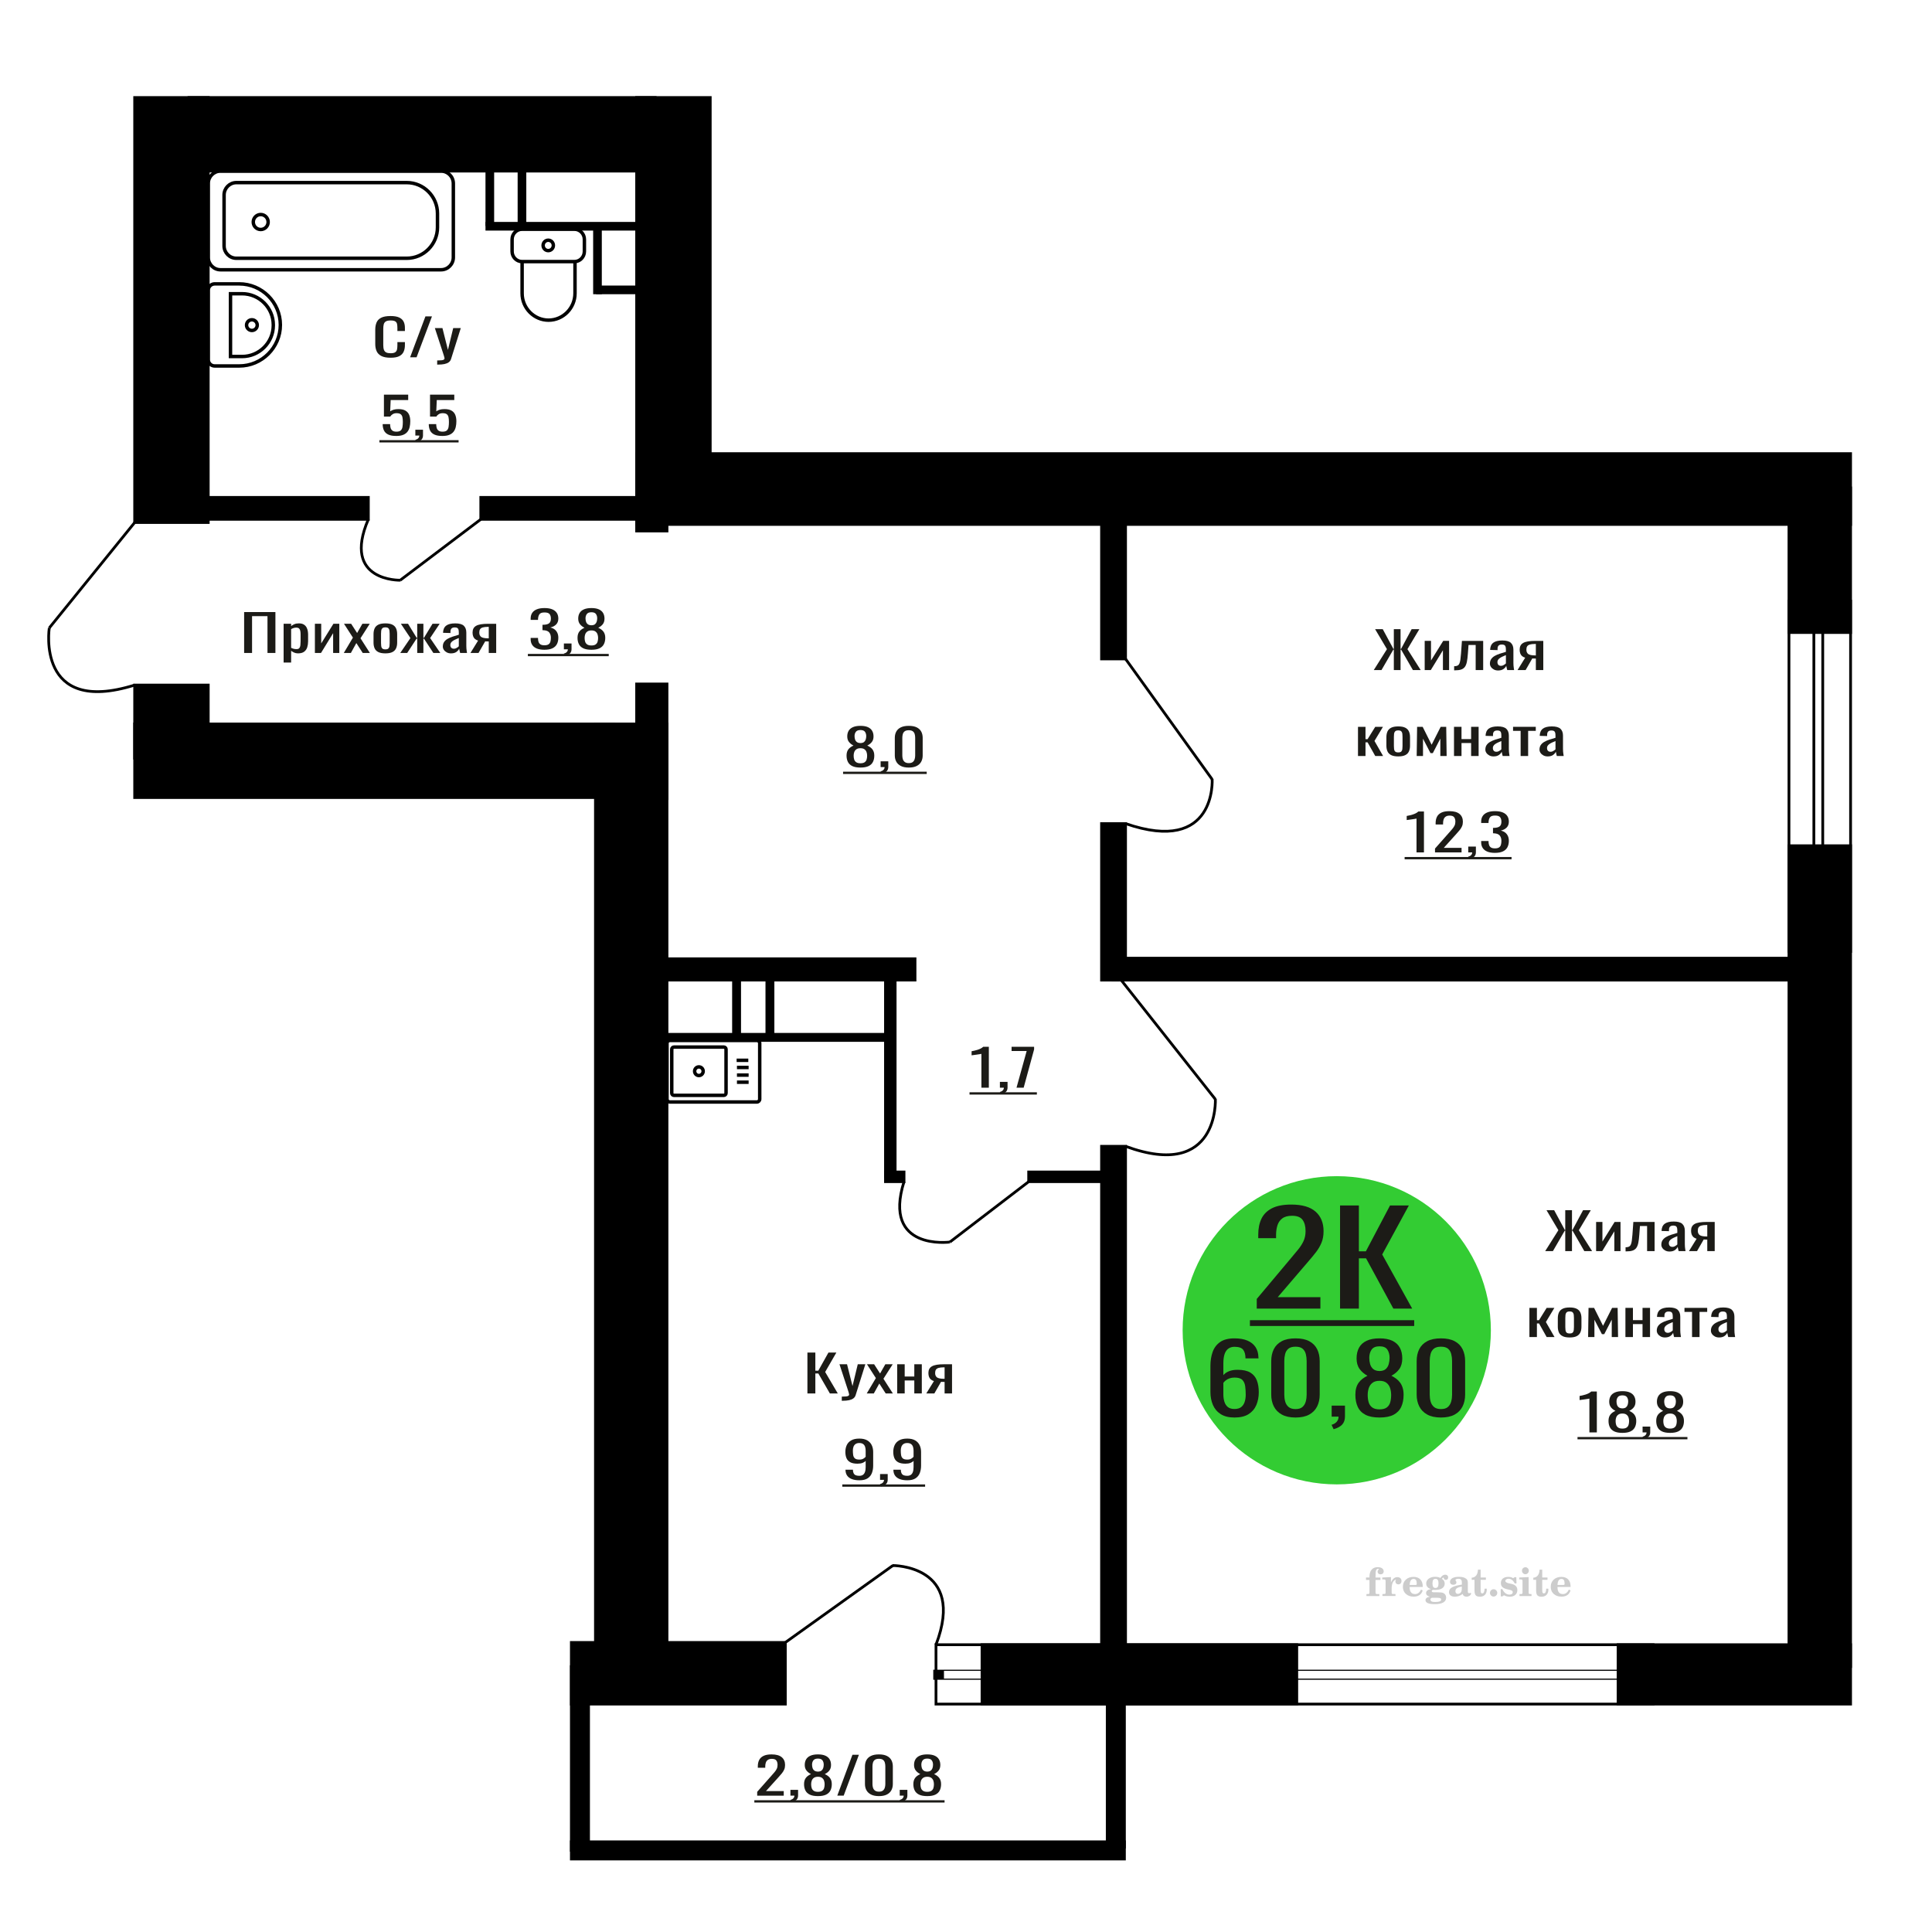 <?xml version="1.0" encoding="UTF-8"?>
<!DOCTYPE svg PUBLIC "-//W3C//DTD SVG 1.1//EN" "http://www.w3.org/Graphics/SVG/1.1/DTD/svg11.dtd">
<!-- Creator: CorelDRAW 2019 -->
<svg xmlns="http://www.w3.org/2000/svg" xml:space="preserve" width="140mm" height="140mm" version="1.1" style="shape-rendering:geometricPrecision; text-rendering:geometricPrecision; image-rendering:optimizeQuality; fill-rule:evenodd; clip-rule:evenodd"
viewBox="0 0 14000 14000"
 xmlns:xlink="http://www.w3.org/1999/xlink">
 <defs>
  <style type="text/css">
   <![CDATA[
    .str1 {stroke:black;stroke-width:25;stroke-miterlimit:22.926}
    .str2 {stroke:black;stroke-width:25.01;stroke-miterlimit:22.926}
    .str0 {stroke:black;stroke-width:20;stroke-miterlimit:22.926}
    .fil2 {fill:none}
    .fil5 {fill:black}
    .fil1 {fill:#1C1B17}
    .fil3 {fill:#33CC33}
    .fil0 {fill:#1C1B17;fill-rule:nonzero}
    .fil4 {fill:#CCCCCC;fill-rule:nonzero}
   ]]>
  </style>
 </defs>
 <g id="Слой_x0020_1">
  <path class="fil0" d="M2830.27 2592.25c-29.2,0 -51.86,-4.39 -68,-13.17 -16.13,-8.78 -27.34,-20.61 -33.61,-35.49 -6.28,-14.88 -9.43,-31.47 -9.43,-49.76l0 -104.65c0,-20 3.15,-37.44 9.43,-52.32 6.27,-14.88 17.48,-26.4 33.61,-34.57 16.14,-8.18 38.8,-12.26 68,-12.26 25.81,0 46.25,3.41 61.37,10.24 15.1,6.83 25.98,16.59 32.59,29.27 6.62,12.69 9.94,27.93 9.94,45.74l0 23.42 -54.5 0 0 -20.86c0,-10.98 -0.76,-20.67 -2.3,-29.09 -1.53,-8.41 -5.68,-14.94 -12.47,-19.57 -6.79,-4.64 -18.16,-6.95 -34.13,-6.95 -16.3,0 -28.17,2.5 -35.65,7.5 -7.47,5 -12.3,12.07 -14.51,21.22 -2.2,9.15 -3.32,19.82 -3.32,32.01l0 117.45c0,14.88 1.7,26.65 5.1,35.31 3.39,8.66 9,14.82 16.81,18.48 7.81,3.66 18.33,5.49 31.57,5.49 15.62,0 26.82,-2.5 33.62,-7.5 6.79,-5 11.04,-11.89 12.73,-20.67 1.7,-8.79 2.55,-19.03 2.55,-30.74l0 -21.95 54.5 0 0 21.95c0,18.05 -3.07,33.97 -9.18,47.75 -6.11,13.78 -16.63,24.51 -31.57,32.2 -14.95,7.68 -35.99,11.52 -63.15,11.52z"/>
  <polygon id="1" class="fil0" points="2971.85,2588.96 3082.87,2292.59 3130.24,2292.59 3018.7,2588.96 "/>
  <path id="2" class="fil0" d="M3167.93 2642.01l0 -30c13.24,0 23.76,-0.43 31.57,-1.28 7.81,-0.85 13.42,-2.44 16.8,-4.76 3.4,-2.31 5.1,-5.55 5.1,-9.69 0,-2.2 -1.19,-7.08 -3.57,-14.64 -2.38,-7.56 -4.91,-15.61 -7.64,-24.15l-59.07 -180.01 55.01 0 39.72 158.06 38.2 -158.06 54.99 0 -70.28 223.19c-3.04,10.24 -8.65,18.35 -16.8,24.33 -8.15,5.98 -18.59,10.31 -31.33,12.99 -12.72,2.68 -28.09,4.02 -46.09,4.02l-6.61 0z"/>
  <path class="fil0" d="M2871.72 3159.15c-24.52,0 -43.99,-3.42 -58.43,-10.25 -14.45,-6.83 -24.78,-16.71 -30.99,-29.63 -6.22,-12.93 -9.32,-28.3 -9.32,-46.11l53.91 0c0,8.78 1.01,17.38 3.02,25.8 2.02,8.41 6.3,15.37 12.84,20.85 6.56,5.49 16.55,8.24 29.98,8.24 14.79,0 25.36,-3.11 31.74,-9.33 6.39,-6.22 10.42,-14.64 12.1,-25.25 1.68,-10.61 2.51,-22.62 2.51,-36.04 0,-13.42 -1.01,-24.82 -3.02,-34.21 -2.01,-9.39 -6.21,-16.59 -12.6,-21.59 -6.37,-5 -16.45,-7.5 -30.22,-7.5 -11.09,0 -20.49,2.5 -28.21,7.5 -7.73,5 -13.44,10.67 -17.13,17.02l-45.86 0 0 -158.8 175.84 0 0 39.15 -126.97 0 -3.52 81.96c6.72,-5.12 15.03,-9.15 24.93,-12.08 9.92,-2.92 21.25,-4.39 34.01,-4.39 22.17,0 39.55,3.78 52.15,11.35 12.6,7.56 21.5,17.92 26.7,31.1 5.21,13.17 7.82,28.29 7.82,45.37 0,15.12 -1.51,29.21 -4.54,42.26 -3.02,13.05 -8.32,24.39 -15.87,34.03 -7.55,9.63 -17.88,17.13 -30.99,22.5 -13.1,5.36 -29.72,8.05 -49.88,8.05z"/>
  <path id="1" class="fil0" d="M3017.84 3204.15l-8.57 -16.83c9.06,-2.19 16.21,-6.04 21.41,-11.52 5.21,-5.49 7.81,-12.02 7.81,-19.58l-28.72 0 0 -42.08 55.42 0 0 41.35c0,12.93 -3.87,23.23 -11.59,30.92 -7.73,7.68 -19.65,13.59 -35.76,17.74z"/>
  <path id="2" class="fil0" d="M3205.75 3159.15c-24.52,0 -43.99,-3.42 -58.44,-10.25 -14.44,-6.83 -24.77,-16.71 -30.98,-29.63 -6.22,-12.93 -9.32,-28.3 -9.32,-46.11l53.91 0c0,8.78 1,17.38 3.01,25.8 2.03,8.41 6.31,15.37 12.85,20.85 6.55,5.49 16.55,8.24 29.98,8.24 14.79,0 25.36,-3.11 31.74,-9.33 6.39,-6.22 10.42,-14.64 12.1,-25.25 1.68,-10.61 2.51,-22.62 2.51,-36.04 0,-13.42 -1.01,-24.82 -3.02,-34.21 -2.01,-9.39 -6.21,-16.59 -12.6,-21.59 -6.37,-5 -16.45,-7.5 -30.22,-7.5 -11.09,0 -20.49,2.5 -28.22,7.5 -7.72,5 -13.44,10.67 -17.13,17.02l-45.85 0 0 -158.8 175.84 0 0 39.15 -126.97 0 -3.53 81.96c6.72,-5.12 15.04,-9.15 24.94,-12.08 9.91,-2.92 21.25,-4.39 34.01,-4.39 22.17,0 39.55,3.78 52.15,11.35 12.6,7.56 21.49,17.92 26.7,31.1 5.2,13.17 7.82,28.29 7.82,45.37 0,15.12 -1.52,29.21 -4.55,42.26 -3.01,13.05 -8.31,24.39 -15.86,34.03 -7.56,9.63 -17.88,17.13 -30.99,22.5 -13.1,5.36 -29.72,8.05 -49.88,8.05z"/>
  <polygon id="3" class="fil1" points="2749.3,3189.48 3323.14,3189.48 3323.14,3206.11 2749.3,3206.11 "/>
  <path class="fil0" d="M6227.06 10726.74c-21.15,0 -39.21,-2.86 -54.15,-8.6 -14.94,-5.73 -26.29,-14.08 -34.02,-25.06 -7.72,-10.98 -11.75,-24.27 -12.09,-39.88 0,-0.49 0,-1.04 0,-1.65 0,-0.61 0,-1.16 0,-1.64l53.91 0c0,14.14 3.2,25.06 9.57,32.74 6.39,7.69 18.81,11.53 37.29,11.53 10.08,0 18.47,-2.26 25.19,-6.77 6.72,-4.51 11.76,-11.46 15.12,-20.86 3.36,-9.39 5.04,-21.28 5.04,-35.67l0 -45c-5.04,6.09 -12.52,11.03 -22.42,14.81 -9.92,3.78 -22.25,5.68 -37.04,5.68 -22.5,0 -40.14,-3.6 -52.89,-10.8 -12.77,-7.19 -21.76,-17.2 -26.96,-30 -5.21,-12.81 -7.81,-27.75 -7.81,-44.82 0,-18.05 3.36,-34.34 10.08,-48.85 6.72,-14.51 17.54,-26.04 32.5,-34.58 14.94,-8.53 34.5,-12.8 58.68,-12.8 23.52,0 42.66,4.33 57.44,12.99 14.78,8.66 25.61,20.3 32.49,34.94 6.89,14.64 10.34,30.98 10.34,49.03l0 99.52c0,19.03 -3.03,36.59 -9.07,52.69 -6.05,16.1 -16.29,28.97 -30.73,38.6 -14.45,9.64 -34.59,14.45 -60.47,14.45zm0 -150.01c11.76,0 21.33,-2.14 28.73,-6.4 7.39,-4.27 13.09,-8.97 17.13,-14.09l0 -43.91c0,-10.24 -1.35,-19.57 -4.04,-27.99 -2.68,-8.41 -7.38,-15.12 -14.1,-20.12 -6.72,-5 -15.96,-7.5 -27.72,-7.5 -11.74,0 -21.07,2.56 -27.95,7.68 -6.89,5.12 -11.76,11.77 -14.61,19.94 -2.86,8.17 -4.28,17.14 -4.28,26.89 0,11.71 0.74,22.57 2.26,32.57 1.51,10 5.55,17.99 12.09,23.96 6.55,5.98 17.39,8.97 32.49,8.97z"/>
  <path id="1" class="fil0" d="M6385.28 10771.38l-8.57 -16.83c9.06,-2.19 16.21,-6.04 21.41,-11.52 5.21,-5.49 7.81,-12.02 7.81,-19.58l-28.72 0 0 -42.08 55.42 0 0 41.35c0,12.93 -3.87,23.23 -11.59,30.92 -7.73,7.68 -19.65,13.59 -35.76,17.74z"/>
  <path id="2" class="fil0" d="M6574.2 10726.74c-21.15,0 -39.22,-2.86 -54.16,-8.6 -14.94,-5.73 -26.28,-14.08 -34.01,-25.06 -7.72,-10.98 -11.76,-24.27 -12.09,-39.88 0,-0.49 0,-1.04 0,-1.65 0,-0.61 0,-1.16 0,-1.64l53.91 0c0,14.14 3.19,25.06 9.57,32.74 6.39,7.69 18.81,11.53 37.29,11.53 10.08,0 18.46,-2.26 25.18,-6.77 6.72,-4.51 11.76,-11.46 15.12,-20.86 3.36,-9.39 5.04,-21.28 5.04,-35.67l0 -45c-5.04,6.09 -12.51,11.03 -22.42,14.81 -9.91,3.78 -22.25,5.68 -37.04,5.68 -22.5,0 -40.13,-3.6 -52.89,-10.8 -12.76,-7.19 -21.75,-17.2 -26.96,-30 -5.2,-12.81 -7.8,-27.75 -7.8,-44.82 0,-18.05 3.36,-34.34 10.08,-48.85 6.71,-14.51 17.54,-26.04 32.49,-34.58 14.94,-8.53 34.51,-12.8 58.69,-12.8 23.52,0 42.66,4.33 57.43,12.99 14.79,8.66 25.61,20.3 32.5,34.94 6.88,14.64 10.34,30.98 10.34,49.03l0 99.52c0,19.03 -3.03,36.59 -9.07,52.69 -6.05,16.1 -16.29,28.97 -30.74,38.6 -14.44,9.64 -34.59,14.45 -60.46,14.45zm0 -150.01c11.76,0 21.33,-2.14 28.72,-6.4 7.4,-4.27 13.1,-8.97 17.13,-14.09l0 -43.91c0,-10.24 -1.35,-19.57 -4.03,-27.99 -2.69,-8.41 -7.38,-15.12 -14.1,-20.12 -6.72,-5 -15.96,-7.5 -27.72,-7.5 -11.75,0 -21.07,2.56 -27.95,7.68 -6.89,5.12 -11.76,11.77 -14.61,19.94 -2.87,8.17 -4.29,17.14 -4.29,26.89 0,11.71 0.75,22.57 2.26,32.57 1.52,10 5.55,17.99 12.09,23.96 6.56,5.98 17.39,8.97 32.5,8.97z"/>
  <polygon id="3" class="fil1" points="6103.63,10756.71 6703.69,10756.71 6703.69,10773.34 6103.63,10773.34 "/>
  <path class="fil2 str0" d="M357.1 4550.19c0,0 -98.87,638.03 618.8,414.11"/>
  <line class="fil2 str0" x1="975.89" y1="3786.32" x2="357.1" y2= "4550.18" />
  <circle class="fil3" cx="9686.56" cy="9639.65" r="1116.76"/>
  <path class="fil0" d="M8945.52 10271.86c-40.88,0 -74.17,-8.22 -99.87,-24.65 -25.7,-16.44 -44.53,-38.66 -56.5,-66.67 -11.97,-28.01 -17.95,-59.14 -17.95,-93.4l0 -189.58c0,-36.57 5.25,-69.9 15.77,-100 10.5,-30.09 28.47,-54.16 53.86,-72.22 25.41,-18.05 60.3,-27.08 104.69,-27.08 36.78,0 67.89,5.32 93.3,15.97 25.39,10.65 44.95,26.16 58.68,46.53 13.72,20.37 20.88,45.14 21.47,74.3 0,0.93 0.14,2.2 0.43,3.82 0.29,1.62 0.44,3.13 0.44,4.52l-94.61 0c0,-27.32 -5.55,-48.15 -16.64,-62.5 -11.1,-14.35 -32.11,-21.53 -63.07,-21.53 -16.94,0 -31.54,4.28 -43.8,12.85 -12.27,8.56 -21.47,21.64 -27.6,39.23 -6.13,17.6 -9.2,40.28 -9.2,68.06l0 85.41c9.35,-11.57 22.64,-20.95 39.87,-28.12 17.22,-7.18 38.4,-10.77 63.5,-10.77 39.13,0 69.79,6.72 91.98,20.14 22.19,13.43 37.96,32.29 47.31,56.6 9.35,24.3 14.01,52.89 14.01,85.76 0,33.8 -5.84,64.58 -17.52,92.36 -11.68,27.78 -30.36,49.88 -56.06,66.32 -25.69,16.43 -59.87,24.65 -102.49,24.65zm0 -61.8c21.02,0 37.38,-4.75 49.06,-14.24 11.68,-9.49 19.99,-22.11 24.96,-37.85 4.96,-15.74 7.44,-32.87 7.44,-51.38 0,-22.23 -1.31,-42.83 -3.93,-61.81 -2.64,-18.98 -9.5,-34.14 -20.59,-45.48 -11.1,-11.35 -30.08,-17.02 -56.94,-17.02 -12.85,0 -24.54,1.85 -35.04,5.56 -10.51,3.7 -19.57,8.45 -27.16,14.23 -7.58,5.79 -13.73,11.92 -18.4,18.41l0 84.02c0,18.98 2.49,36.58 7.45,52.78 4.97,16.2 13.29,29.05 24.96,38.54 11.68,9.49 27.75,14.24 48.19,14.24z"/>
  <path id="1" class="fil0" d="M9387.9 10271.86c-40.3,0 -73.44,-7.18 -99.43,-21.53 -25.98,-14.35 -45.26,-34.02 -57.81,-59.02 -12.57,-25 -18.83,-53.48 -18.83,-85.42l0 -242.35c0,-32.87 6.13,-61.69 18.39,-86.46 12.26,-24.77 31.38,-44.1 57.38,-57.99 25.99,-13.89 59.42,-20.83 100.3,-20.83 40.87,0 74.16,6.94 99.86,20.83 25.69,13.89 44.68,33.22 56.94,57.99 12.26,24.77 18.39,53.59 18.39,86.46l0 242.35c0,32.41 -6.27,61.11 -18.83,86.11 -12.56,25 -31.68,44.56 -57.37,58.68 -25.7,14.12 -58.7,21.18 -98.99,21.18zm0 -61.11c22.19,0 38.98,-5.09 50.37,-15.28 11.38,-10.18 19.26,-23.26 23.65,-39.23 4.38,-15.97 6.56,-32.53 6.56,-49.65l0 -243.75c0,-18.05 -2.04,-35.07 -6.13,-51.04 -4.09,-15.97 -11.82,-28.82 -23.21,-38.54 -11.39,-9.72 -28.47,-14.58 -51.24,-14.58 -22.78,0 -40,4.86 -51.68,14.58 -11.68,9.72 -19.57,22.57 -23.66,38.54 -4.08,15.97 -6.13,32.99 -6.13,51.04l0 243.75c0,17.12 2.19,33.68 6.56,49.65 4.39,15.97 12.57,29.05 24.54,39.23 11.97,10.19 28.76,15.28 50.37,15.28z"/>
  <path id="2" class="fil0" d="M9663.83 10356.58l-14.89 -31.94c15.77,-4.17 28.17,-11.46 37.23,-21.88 9.06,-10.41 13.57,-22.8 13.57,-37.15l-49.93 0 0 -79.86 96.37 0 0 78.47c0,24.54 -6.73,44.1 -20.15,58.68 -13.43,14.58 -34.17,25.81 -62.2,33.68z"/>
  <path id="3" class="fil0" d="M9996.72 10271.86c-42.64,0 -76.8,-6.71 -102.5,-20.14 -25.69,-13.42 -44.24,-32.52 -55.63,-57.29 -11.38,-24.77 -17.08,-53.82 -17.08,-87.15 0,-18.98 2.05,-35.65 6.13,-50 4.09,-14.35 10.08,-26.97 17.97,-37.85 7.88,-10.87 17.23,-20.37 28.02,-28.47 10.8,-8.1 22.64,-15.39 35.48,-21.87 -23.35,-12.5 -42.34,-28.82 -56.93,-48.96 -14.61,-20.14 -21.9,-45.72 -21.9,-76.73 0,-29.63 5.84,-55.33 17.51,-77.09 11.68,-21.75 29.93,-38.54 54.76,-50.34 24.81,-11.81 56.21,-17.71 94.17,-17.71 37.95,0 69.05,5.9 93.28,17.71 24.24,11.8 42.2,28.59 53.88,50.34 11.68,21.76 17.52,47.46 17.52,77.09 0,31.48 -7.15,57.17 -21.46,77.08 -14.32,19.91 -33.44,36.11 -57.38,48.61 12.85,6.48 24.67,13.77 35.48,21.87 10.8,8.1 20.15,17.6 28.03,28.47 7.89,10.88 14.02,23.5 18.39,37.85 4.38,14.35 6.58,31.02 6.58,50 0,33.33 -5.69,62.38 -17.08,87.15 -11.4,24.77 -29.79,43.87 -55.19,57.29 -25.41,13.43 -59.43,20.14 -102.05,20.14zm0 -59.03c22.76,0 40.29,-4.63 52.55,-13.89 12.27,-9.25 20.58,-21.75 24.96,-37.49 4.39,-15.74 6.57,-33.34 6.57,-52.78 0,-17.59 -2.47,-34.14 -7.44,-49.65 -4.96,-15.51 -13.57,-28.24 -25.85,-38.2 -12.26,-9.95 -29.19,-14.93 -50.79,-14.93 -21.61,0 -38.69,4.86 -51.26,14.59 -12.55,9.72 -21.46,22.33 -26.72,37.84 -5.24,15.51 -7.88,32.29 -7.88,50.35 0,19.44 2.35,37.04 7.01,52.78 4.67,15.74 13.29,28.24 25.84,37.49 12.56,9.26 30.22,13.89 53.01,13.89zm0 -277.77c19.85,-0.46 34.89,-5.32 45.1,-14.58 10.22,-9.26 17.37,-21.18 21.46,-35.76 4.09,-14.59 6.15,-29.75 6.15,-45.49 0,-23.15 -5.26,-42.82 -15.77,-59.03 -10.52,-16.2 -29.5,-24.3 -56.94,-24.3 -27.45,0 -46.73,8.1 -57.82,24.3 -11.1,16.21 -16.65,35.88 -16.65,59.03 0,15.74 2.04,30.9 6.13,45.49 4.09,14.58 11.54,26.5 22.34,35.76 10.8,9.26 26.14,14.12 46,14.58z"/>
  <path id="4" class="fil0" d="M10441.72 10271.86c-40.3,0 -73.44,-7.18 -99.43,-21.53 -25.99,-14.35 -45.26,-34.02 -57.81,-59.02 -12.57,-25 -18.84,-53.48 -18.84,-85.42l0 -242.35c0,-32.87 6.14,-61.69 18.4,-86.46 12.26,-24.77 31.38,-44.1 57.38,-57.99 25.99,-13.89 59.41,-20.83 100.3,-20.83 40.87,0 74.16,6.94 99.86,20.83 25.69,13.89 44.68,33.22 56.94,57.99 12.26,24.77 18.39,53.59 18.39,86.46l0 242.35c0,32.41 -6.27,61.11 -18.83,86.11 -12.56,25 -31.68,44.56 -57.38,58.68 -25.69,14.12 -58.69,21.18 -98.98,21.18zm0 -61.11c22.19,0 38.98,-5.09 50.37,-15.28 11.38,-10.18 19.26,-23.26 23.65,-39.23 4.38,-15.97 6.56,-32.53 6.56,-49.65l0 -243.75c0,-18.05 -2.04,-35.07 -6.13,-51.04 -4.09,-15.97 -11.82,-28.82 -23.21,-38.54 -11.39,-9.72 -28.47,-14.58 -51.24,-14.58 -22.78,0 -40,4.86 -51.68,14.58 -11.68,9.72 -19.57,22.57 -23.66,38.54 -4.08,15.97 -6.13,32.99 -6.13,51.04l0 243.75c0,17.12 2.19,33.68 6.56,49.65 4.39,15.97 12.57,29.05 24.54,39.23 11.97,10.19 28.76,15.28 50.37,15.28z"/>
  <path class="fil0" d="M9106.84 9482.72l0 -70.14 248.71 -296.26c18.52,-22.15 35.62,-42.77 51.32,-61.84 15.7,-19.07 28.57,-39.22 38.63,-60.45 10.06,-21.23 15.1,-45.69 15.1,-73.37 0,-34.46 -7.25,-61.53 -21.73,-81.22 -14.5,-19.69 -39.85,-29.54 -76.07,-29.54 -30.59,0 -54.33,6.46 -71.23,19.39 -16.91,12.92 -28.57,29.84 -35.02,50.76 -6.44,20.92 -9.66,43.37 -9.66,67.37l0 24.92 -129.18 0 0 -25.84c0,-44.92 7.85,-83.53 23.53,-115.83 15.7,-32.3 41.05,-57.38 76.07,-75.22 35.01,-17.84 81.5,-26.76 139.46,-26.76 78.87,0 137.63,17.07 176.26,51.22 38.64,34.15 57.96,81.37 57.96,141.67 0,31.99 -5.03,59.99 -15.09,83.99 -10.06,23.99 -23.14,46.45 -39.25,67.37 -16.09,20.92 -33.8,42.45 -53.12,64.6l-224.56 262.12 309.08 0 0 83.06 -461.21 0z"/>
  <polygon id="1" class="fil0" points="9710.51,9482.72 9710.51,8735.15 9846.95,8735.15 9846.95,9067.4 9897.66,9067.4 10072.71,8735.15 10209.14,8735.15 10015.98,9090.47 10233.29,9482.72 10096.86,9482.72 9898.86,9118.16 9846.95,9118.16 9846.95,9482.72 "/>
  <polygon id="2" class="fil1" points="9057.34,9566.62 10247.79,9566.62 10247.79,9608.57 9057.34,9608.57 "/>
  <path class="fil4" d="M9898.62 11449.04l0 -17.78 25.02 0 0 -5.65c0,-21.97 5.22,-38.99 15.71,-51.17 10.49,-12.19 25.21,-18.26 44.12,-18.26 13.27,0 23.76,2.73 31.52,8.14 7.76,5.41 11.66,12.7 11.66,21.87 0,6.82 -2.07,12.19 -6.21,16.09 -4.14,3.9 -9.87,5.83 -17.26,5.83 -6.07,0 -11.01,-1.78 -14.82,-5.36 -3.81,-3.57 -5.73,-8.18 -5.73,-13.78 0,-5.88 2.63,-11.1 7.95,-15.71 1.08,-1.08 1.64,-1.79 1.64,-2.07 0,-0.99 -0.47,-1.74 -1.36,-2.16 -0.94,-0.47 -2.45,-0.71 -4.57,-0.71 -7,0 -11.85,3.58 -14.53,10.68 -2.73,7.1 -4.09,21.54 -4.09,43.32l0 8.94 35.51 0 0 17.78 -35.51 0 0 91.43c0,4.14 0.84,6.97 2.59,8.47 1.74,1.51 5.08,2.26 10.01,2.26l15.06 0 0 14.11 -93.7 0 0 -14.11 12.37 -0.28c3.76,-0.19 6.3,-0.99 7.67,-2.5 1.31,-1.45 1.97,-4.09 1.97,-7.95l0 -91.43 -25.02 0z"/>
  <path id="1" class="fil4" d="M10017.62 11565.31l0 -14.11 13.22 -0.28c3.86,-0.29 6.44,-1.13 7.71,-2.54 1.27,-1.41 1.93,-4.05 1.93,-7.91l0 -84.47c0,-4.52 -0.99,-7.53 -3.01,-8.99 -2.02,-1.46 -6.21,-2.21 -12.56,-2.21 -0.84,0 -2.21,0.05 -4.09,0.14 -1.88,0.1 -3.29,0.14 -4.33,0.14l0 -13.82 62.89 -3.11 0 38.85c5.55,-12.74 12.14,-22.39 19.9,-28.88 7.71,-6.44 16.41,-9.69 26.15,-9.69 9.03,0 16.37,2.54 22.01,7.58 5.65,5.08 8.47,11.52 8.47,19.42 0,7.72 -2.07,13.88 -6.26,18.53 -4.18,4.66 -9.69,6.97 -16.51,6.97 -6.35,0 -11.52,-2.03 -15.52,-6.12 -4,-4.09 -6.02,-9.41 -6.02,-15.94 0,-2.59 0.42,-4.94 1.27,-7.15 0.8,-2.21 2.12,-4.33 3.86,-6.35 -10.49,3.38 -18.44,10.67 -23.94,21.77 -5.51,11.11 -8.28,25.59 -8.28,43.42l0 29.91c0,3.86 0.66,6.5 1.97,7.95 1.37,1.51 3.91,2.31 7.67,2.5l18.02 0.28 0 14.11 -94.55 0z"/>
  <path id="2" class="fil4" d="M10297.07 11518.74l12.42 5.93c-4.42,14.77 -12.14,26.01 -23.19,33.68 -11.1,7.67 -25.17,11.48 -42.24,11.48 -23.43,0 -42.29,-6.59 -56.68,-19.71 -14.35,-13.13 -21.54,-30.34 -21.54,-51.65 0,-21.26 7.15,-38.57 21.4,-51.83 14.3,-13.27 32.97,-19.9 56.02,-19.9 21.02,0 37.35,6.07 49.01,18.25 11.67,12.14 17.5,29.21 17.5,51.13l0 3.71 -94.83 0 0 1.93c0,16.33 3.3,28.65 9.83,36.97 6.59,8.33 16.37,12.47 29.31,12.47 9.45,0 17.78,-2.73 24.93,-8.19 7.19,-5.45 13.21,-13.54 18.06,-24.27zm-82.13 -33.58l43.37 0c2.96,0 5.03,-0.66 6.21,-1.93 1.18,-1.27 1.79,-3.62 1.79,-7.05 0,-12.14 -1.84,-20.98 -5.46,-26.49 -3.62,-5.5 -9.31,-8.27 -17.12,-8.27 -8.98,0 -15.85,3.62 -20.6,10.81 -4.71,7.25 -7.43,18.21 -8.19,32.93z"/>
  <path id="3" class="fil4" d="M10361.6 11570.44c-9.12,-2.31 -15.99,-5.69 -20.65,-10.26 -4.65,-4.56 -6.96,-10.16 -6.96,-16.88 0,-7.43 3.06,-13.55 9.22,-18.39 6.16,-4.8 15.05,-8.09 26.62,-9.84 -11.38,-3.05 -20.03,-8.04 -26.01,-15.05 -5.97,-6.96 -8.98,-15.47 -8.98,-25.49 0,-14.3 6.07,-25.97 18.2,-34.9 12.14,-8.99 27.99,-13.45 47.56,-13.45 6.91,0 13.4,0.7 19.56,2.07 6.17,1.36 12.14,3.43 17.92,6.16l4.85 -7.01c3.76,-5.36 8.28,-9.46 13.5,-12.37 5.22,-2.92 10.68,-4.38 16.37,-4.38 6.25,0 11.33,1.79 15.28,5.37 3.96,3.62 5.93,8.23 5.93,13.82 0,5.51 -1.5,10.02 -4.56,13.46 -3.01,3.43 -6.96,5.17 -11.81,5.17 -3.34,0 -6.16,-0.7 -8.56,-2.12 -2.4,-1.45 -4.33,-3.62 -5.78,-6.53 -0.57,-1.13 -0.9,-2.5 -1.09,-4.14 -0.28,-2.31 -1.27,-3.48 -2.91,-3.58 -1.65,0 -3.48,0.8 -5.51,2.4 -2.02,1.6 -3.66,3.62 -4.93,6.07 6.96,4.8 12.04,9.92 15.24,15.43 3.19,5.55 4.79,11.9 4.79,19.05 0,14.34 -5.83,25.58 -17.45,33.72 -11.62,8.14 -27.75,12.23 -48.4,12.23 -1.74,0 -4.18,-0.09 -7.34,-0.28 -3.1,-0.19 -5.36,-0.28 -6.72,-0.28 -4.33,0 -7.72,0.8 -10.11,2.44 -2.45,1.6 -3.67,3.81 -3.67,6.64 0,3.24 1.08,5.5 3.24,6.77 2.17,1.27 5.93,1.93 11.34,1.93l20.46 0c10.72,0 20.08,0.33 28.03,1.03 8,0.71 13.45,1.6 16.51,2.68 7.72,2.78 13.74,7.34 18.06,13.78 4.33,6.45 6.5,13.88 6.5,22.3 0,14.86 -7.06,26.29 -21.17,34.29 -14.11,8 -34.34,11.99 -60.73,11.99 -22.43,0 -39.32,-2.44 -50.65,-7.29 -11.34,-4.89 -17.03,-12.13 -17.03,-21.77 0,-6.35 2.77,-11.62 8.28,-15.9 5.5,-4.28 13.36,-7.25 23.56,-8.89zm13.88 7.85c-3.58,1.46 -6.12,3.15 -7.62,5.04 -1.51,1.88 -2.26,4.32 -2.26,7.38 0,6.16 2.68,10.72 8,13.64 5.31,2.96 13.59,4.42 24.83,4.42 15.24,0 26.53,-1.41 33.82,-4.18 7.29,-2.83 10.96,-7.15 10.96,-13.08 0,-4.66 -1.97,-8.04 -5.93,-10.11 -3.95,-2.07 -10.72,-3.11 -20.32,-3.11l-41.48 0zm4.8 -104.51c0,11.61 1.74,20.08 5.22,25.4 3.53,5.31 8.98,7.99 16.46,7.99 7.53,0 13.08,-2.68 16.7,-8.09 3.57,-5.36 5.36,-13.78 5.36,-25.3 0,-11.29 -1.79,-19.66 -5.36,-25.07 -3.62,-5.41 -9.17,-8.14 -16.7,-8.14 -7.48,0 -12.93,2.73 -16.46,8.14 -3.48,5.41 -5.22,13.78 -5.22,25.07z"/>
  <path id="4" class="fil4" d="M10592.84 11497.01c-16.7,2.68 -28.6,6.63 -35.66,11.86 -7.1,5.22 -10.63,12.55 -10.63,22.06 0,5.78 1.6,10.34 4.75,13.78 3.15,3.38 7.43,5.08 12.75,5.08 8.7,0 15.71,-3.25 20.93,-9.74 5.22,-6.49 7.86,-15.38 7.86,-26.67l0 -16.37zm43.74 35.75c0,4.52 0.8,7.71 2.4,9.64 1.6,1.93 4.23,2.87 7.81,2.87 1.64,0 3.52,-0.47 5.64,-1.46 2.12,-0.94 3.43,-1.41 4,-1.41 1.08,0 1.97,0.33 2.63,1.08 0.61,0.76 0.94,1.79 0.94,3.2 0,5.88 -3.34,11.25 -10.06,16.14 -6.73,4.84 -14.77,7.29 -24.13,7.29 -7.01,0 -12.98,-1.84 -17.92,-5.55 -4.99,-3.72 -7.9,-8.52 -8.85,-14.35 -7.71,6.3 -16.46,11.2 -26.24,14.68 -9.79,3.48 -19.85,5.22 -30.25,5.22 -13.5,0 -23.99,-2.92 -31.42,-8.8 -7.43,-5.88 -11.14,-14.16 -11.14,-24.83 0,-14.21 7.47,-25.64 22.38,-34.2 14.92,-8.61 38.53,-15.05 70.75,-19.38l0 -15.33c0,-9.93 -1.98,-16.94 -5.93,-21.07 -3.95,-4.14 -10.53,-6.21 -19.71,-6.21 -5.97,0 -11,0.98 -15.05,2.96 -4.09,1.98 -6.16,4.28 -6.16,6.82 0,0.66 1.22,2.54 3.67,5.69 2.44,3.11 3.67,6.59 3.67,10.49 0,5.32 -2.07,9.6 -6.26,12.89 -4.18,3.24 -9.64,4.89 -16.32,4.89 -6.82,0 -12.47,-1.97 -16.98,-5.93 -4.47,-3.95 -6.73,-8.89 -6.73,-14.86 0,-11.76 5.65,-20.88 16.94,-27.37 11.33,-6.45 27.28,-9.69 47.97,-9.69 11.57,0 21.73,1.17 30.53,3.52 8.75,2.31 15.99,5.79 21.68,10.35 4.52,3.53 7.67,7.48 9.46,11.95 1.79,4.42 2.68,11.24 2.68,20.41l0 60.35z"/>
  <path id="5" class="fil4" d="M10773.32 11511.97c0,0.66 0.09,1.65 0.24,2.96 0.14,1.32 0.18,2.31 0.18,2.97 0,16.51 -4.37,29.39 -13.12,38.66 -8.8,9.22 -20.98,13.83 -36.55,13.83 -14.2,0 -24.32,-3.34 -30.29,-10.07 -5.97,-6.68 -8.94,-18.48 -8.94,-35.41l0 -77 -20.32 0 0 -15.15c13.97,-0.89 24.84,-6.35 32.55,-16.27 7.72,-9.93 11.95,-23.95 12.7,-41.96l19.38 0 0 56.73 38.1 0 0 16.65 -38.1 0 0 74.78c0,9.55 0.9,15.9 2.64,19.01 1.74,3.15 4.79,4.7 9.22,4.7 5.41,0 9.5,-2.87 12.32,-8.56 2.77,-5.69 4.33,-14.3 4.61,-25.87l15.38 0z"/>
  <path id="6" class="fil4" d="M10823.23 11516.2c7.15,0 13.35,2.59 18.58,7.81 5.22,5.18 7.85,11.38 7.85,18.63 0,7.29 -2.59,13.54 -7.81,18.77 -5.17,5.22 -11.38,7.85 -18.62,7.85 -7.2,0 -13.36,-2.63 -18.54,-7.85 -5.22,-5.23 -7.8,-11.48 -7.8,-18.77 0,-7.15 2.63,-13.36 7.85,-18.58 5.22,-5.22 11.38,-7.86 18.49,-7.86z"/>
  <path id="7" class="fil4" d="M10874.5 11515.64l12.18 0c5.79,12.79 13.12,22.58 22.01,29.35 8.94,6.77 18.87,10.16 29.87,10.16 7.2,0 12.89,-1.6 17.08,-4.75 4.23,-3.2 6.35,-7.43 6.35,-12.79 0,-4.8 -1.84,-8.47 -5.55,-11.06 -3.72,-2.59 -11.62,-5.13 -23.76,-7.62 -20.84,-4 -35.51,-9.64 -44.02,-16.84 -8.52,-7.19 -12.75,-17.26 -12.75,-30.19 0,-14.35 4.75,-25.45 14.25,-33.31 9.5,-7.9 23,-11.85 40.45,-11.85 6.49,0 12.7,0.8 18.49,2.45 5.83,1.64 11.15,3.99 15.94,7.1l11.06 -7.57 11.61 0 1.37 45.15 -13.27 0c-4.93,-10.58 -11.33,-18.91 -19.14,-24.88 -7.81,-5.98 -16.18,-8.99 -25.16,-8.99 -6.82,0 -12.37,1.51 -16.65,4.57 -4.33,3.05 -6.5,6.86 -6.5,11.47 0,8.75 11.15,15.1 33.4,19.05 2.68,0.47 4.75,0.85 6.21,1.13 15.71,2.92 27.56,8.23 35.46,15.95 7.91,7.71 11.86,17.73 11.86,30.01 0,14.81 -4.99,26.53 -14.96,35.18 -9.97,8.7 -23.57,13.03 -40.83,13.03 -7.71,0 -15.05,-0.89 -21.92,-2.73 -6.91,-1.83 -13.12,-4.47 -18.76,-7.95l-12.14 8.42 -11.34 0 -0.84 -52.49z"/>
  <path id="8" class="fil4" d="M11028.82 11381.87c0,-7.01 2.4,-12.94 7.25,-17.78 4.84,-4.89 10.67,-7.34 17.59,-7.34 6.63,0 12.37,2.45 17.26,7.38 4.85,4.94 7.29,10.82 7.29,17.74 0,6.91 -2.4,12.84 -7.24,17.87 -4.85,5.03 -10.59,7.53 -17.31,7.53 -6.92,0 -12.75,-2.45 -17.59,-7.39 -4.85,-4.94 -7.25,-10.91 -7.25,-18.01zm48.26 158.56c0,3.95 0.66,6.68 1.93,8.09 1.32,1.41 3.91,2.21 7.76,2.4l11.2 0.28 0 14.11 -87.21 0 0 -14.11 12.28 -0.28c3.81,-0.19 6.39,-0.99 7.71,-2.5 1.37,-1.45 2.02,-4.14 2.02,-7.99l0 -84.48c0,-4.47 -0.98,-7.48 -3.01,-8.94 -2.02,-1.46 -6.16,-2.21 -12.41,-2.21 -0.85,0 -2.17,0.05 -4.1,0.14 -1.88,0.1 -3.34,0.14 -4.46,0.14l0 -13.82 68.29 -3.11 0 112.28z"/>
  <path id="9" class="fil4" d="M11219.79 11511.97c0,0.66 0.09,1.65 0.24,2.96 0.14,1.32 0.18,2.31 0.18,2.97 0,16.51 -4.37,29.39 -13.12,38.66 -8.8,9.22 -20.98,13.83 -36.55,13.83 -14.2,0 -24.32,-3.34 -30.29,-10.07 -5.97,-6.68 -8.94,-18.48 -8.94,-35.41l0 -77 -20.32 0 0 -15.15c13.97,-0.89 24.84,-6.35 32.55,-16.27 7.72,-9.93 11.95,-23.95 12.7,-41.96l19.38 0 0 56.73 38.1 0 0 16.65 -38.1 0 0 74.78c0,9.55 0.9,15.9 2.64,19.01 1.74,3.15 4.79,4.7 9.22,4.7 5.41,0 9.5,-2.87 12.32,-8.56 2.77,-5.69 4.33,-14.3 4.61,-25.87l15.38 0z"/>
  <path id="10" class="fil4" d="M11368.38 11518.74l12.42 5.93c-4.42,14.77 -12.14,26.01 -23.19,33.68 -11.1,7.67 -25.17,11.48 -42.24,11.48 -23.43,0 -42.29,-6.59 -56.68,-19.71 -14.35,-13.13 -21.54,-30.34 -21.54,-51.65 0,-21.26 7.15,-38.57 21.4,-51.83 14.3,-13.27 32.97,-19.9 56.02,-19.9 21.02,0 37.35,6.07 49.01,18.25 11.67,12.14 17.5,29.21 17.5,51.13l0 3.71 -94.83 0 0 1.93c0,16.33 3.3,28.65 9.83,36.97 6.59,8.33 16.37,12.47 29.31,12.47 9.45,0 17.78,-2.73 24.93,-8.19 7.19,-5.45 13.21,-13.54 18.06,-24.27zm-82.13 -33.58l43.37 0c2.96,0 5.03,-0.66 6.21,-1.93 1.18,-1.27 1.79,-3.62 1.79,-7.05 0,-12.14 -1.84,-20.98 -5.46,-26.49 -3.62,-5.5 -9.31,-8.27 -17.12,-8.27 -8.98,0 -15.85,3.62 -20.6,10.81 -4.71,7.25 -7.43,18.21 -8.19,32.93z"/>
  <polygon class="fil0" points="5850.85,10097.37 5850.85,9801 5908.29,9801 5908.29,9932.72 5929.62,9932.72 6003.32,9801 6060.74,9801 5979.43,9941.87 6070.91,10097.37 6013.49,10097.37 5930.14,9952.84 5908.29,9952.84 5908.29,10097.37 "/>
  <path id="1" class="fil0" d="M6099.88 10150.42l0 -30c13.21,0 23.71,-0.43 31.51,-1.28 7.79,-0.85 13.39,-2.44 16.76,-4.76 3.39,-2.31 5.09,-5.55 5.09,-9.69 0,-2.2 -1.19,-7.08 -3.56,-14.64 -2.38,-7.56 -4.9,-15.61 -7.63,-24.15l-58.94 -180.01 54.89 0 39.64 158.06 38.11 -158.06 54.88 0 -70.13 223.19c-3.04,10.24 -8.64,18.35 -16.76,24.33 -8.14,5.98 -18.56,10.31 -31.27,12.99 -12.69,2.68 -28.03,4.02 -45.99,4.02l-6.6 0z"/>
  <polygon id="2" class="fil0" points="6280.8,10097.37 6346.87,9986.14 6282.33,9885.89 6334.16,9885.89 6377.36,9952.84 6415.47,9885.89 6468.84,9885.89 6401.75,9990.9 6469.85,10097.37 6418.02,10097.37 6371.78,10025.66 6332.14,10097.37 "/>
  <polygon id="3" class="fil0" points="6501.37,10097.37 6501.37,9885.89 6555.75,9885.89 6555.75,9974.8 6625.38,9974.8 6625.38,9885.89 6679.76,9885.89 6679.76,10097.37 6625.38,10097.37 6625.38,10003.34 6555.75,10003.34 6555.75,10097.37 "/>
  <path id="4" class="fil0" d="M6712.27 10097.37l55.39 -89.64c-9.48,-2.69 -17.19,-6.71 -23.12,-12.08 -5.93,-5.36 -10.25,-11.95 -12.96,-19.76 -2.71,-7.8 -4.06,-16.58 -4.06,-26.34 0,-11.22 2.03,-20.86 6.1,-28.9 4.06,-8.05 10.5,-14.64 19.31,-19.76 8.8,-5.13 20.5,-8.91 35.07,-11.35 14.57,-2.43 32.51,-3.65 53.86,-3.65l56.92 0 0 211.48 -53.86 0 0 -83.42c-5.43,0 -10,-0.06 -13.72,-0.19 -3.74,-0.12 -7.8,-0.3 -12.2,-0.54l-48.28 84.15 -58.45 0zm126.55 -106.11c0.67,0 1.78,0 3.29,0 1.53,0 2.46,0 2.81,0l0 -83.06c-0.35,0 -1.28,0 -2.81,0 -1.51,0 -2.44,0 -2.79,0 -15.92,0 -28.54,1.41 -37.86,4.21 -9.32,2.81 -15.84,7.2 -19.56,13.17 -3.74,5.98 -5.6,13.97 -5.6,23.97 0,13.9 4.32,24.27 12.96,31.1 8.64,6.83 25.16,10.37 49.56,10.61z"/>
  <polygon class="fil0" points="1769.07,4731.6 1769.07,4435.23 1995.74,4435.23 1995.74,4731.6 1938.31,4731.6 1938.31,4464.87 1826.51,4464.87 1826.51,4731.6 "/>
  <path id="1" class="fil0" d="M2055.2 4801.12l0 -281 54.38 0 0 16.83c6.43,-5.37 14.22,-10 23.38,-13.91 9.15,-3.9 19.98,-5.85 32.53,-5.85 15.23,0 27.35,2.86 36.33,8.6 8.97,5.73 15.67,12.92 20.07,21.58 4.41,8.66 7.28,17.45 8.64,26.35 1.36,8.9 2.03,16.52 2.03,22.87l0 51.22c0,14.88 -2.03,28.97 -6.1,42.26 -4.05,13.3 -11.43,24.03 -22.1,32.2 -10.68,8.17 -25.66,12.26 -44.97,12.26 -10.52,0 -19.82,-1.89 -27.96,-5.67 -8.13,-3.79 -15.42,-8.11 -21.85,-12.99l0 85.25 -54.38 0zm93.51 -97.33c9.48,0 16.26,-2.5 20.33,-7.5 4.06,-5 6.6,-11.77 7.63,-20.31 1.01,-8.53 1.51,-17.92 1.51,-28.17l0 -51.22c0,-8.78 -0.66,-16.9 -2.03,-24.34 -1.36,-7.43 -4.23,-13.35 -8.64,-17.74 -4.4,-4.39 -11.34,-6.59 -20.83,-6.59 -7.11,0 -13.89,1.1 -20.33,3.3 -6.44,2.19 -12.03,4.75 -16.77,7.68l0 135.38c5.08,2.68 10.83,4.94 17.28,6.77 6.43,1.83 13.72,2.74 21.85,2.74z"/>
  <polygon id="2" class="fil0" points="2281.87,4731.6 2281.87,4520.12 2327.61,4520.12 2327.61,4662.45 2416.03,4520.12 2458.73,4520.12 2458.73,4731.6 2414,4731.6 2414,4588.17 2326.08,4731.6 "/>
  <polygon id="3" class="fil0" points="2491.24,4731.6 2557.32,4620.37 2492.77,4520.12 2544.61,4520.12 2587.81,4587.07 2625.92,4520.12 2679.28,4520.12 2612.2,4625.13 2680.3,4731.6 2628.46,4731.6 2582.22,4659.89 2542.58,4731.6 "/>
  <path id="4" class="fil0" d="M2792.61 4734.53c-21.68,0 -38.79,-3.17 -51.32,-9.52 -12.54,-6.34 -21.43,-15.36 -26.68,-27.07 -5.25,-11.71 -7.88,-25.49 -7.88,-41.35l0 -61.47c0,-15.85 2.63,-29.63 7.88,-41.34 5.25,-11.71 14.14,-20.74 26.68,-27.08 12.53,-6.34 29.64,-9.51 51.32,-9.51 21.7,0 38.71,3.17 51.09,9.51 12.36,6.34 21.17,15.37 26.42,27.08 5.25,11.71 7.87,25.49 7.87,41.34l0 61.47c0,15.86 -2.62,29.64 -7.87,41.35 -5.25,11.71 -14.06,20.73 -26.42,27.07 -12.38,6.35 -29.39,9.52 -51.09,9.52zm0 -28.91c10.51,0 17.88,-2.19 22.11,-6.58 4.24,-4.39 6.78,-10.19 7.63,-17.38 0.85,-7.2 1.26,-14.7 1.26,-22.51l0 -66.22c0,-8.05 -0.41,-15.61 -1.26,-22.69 -0.85,-7.07 -3.39,-12.86 -7.63,-17.38 -4.23,-4.51 -11.6,-6.77 -22.11,-6.77 -10.5,0 -17.95,2.26 -22.35,6.77 -4.42,4.52 -7.04,10.31 -7.89,17.38 -0.84,7.08 -1.26,14.64 -1.26,22.69l0 66.22c0,7.81 0.42,15.31 1.26,22.51 0.85,7.19 3.47,12.99 7.89,17.38 4.4,4.39 11.85,6.58 22.35,6.58z"/>
  <polygon id="5" class="fil0" points="2900.35,4731.6 2974.05,4623.66 2904.94,4520.12 2956.77,4520.12 3019.28,4621.83 3023.35,4621.83 3023.35,4520.12 3068.07,4520.12 3068.07,4621.83 3072.13,4621.83 3134.13,4520.12 3185.97,4520.12 3116.85,4623.66 3190.55,4731.6 3140.23,4731.6 3072.13,4627.69 3068.07,4627.69 3068.07,4731.6 3023.35,4731.6 3023.35,4627.69 3018.78,4627.69 2950.68,4731.6 "/>
  <path id="6" class="fil0" d="M3267.79 4734.53c-11.51,0 -21.68,-2.38 -30.48,-7.14 -8.81,-4.75 -15.77,-10.85 -20.84,-18.29 -5.08,-7.44 -7.62,-15.31 -7.62,-23.6 0,-13.17 3.04,-24.27 9.14,-33.3 6.09,-9.02 14.48,-16.65 25.15,-22.87 10.68,-6.22 23.04,-11.64 37.1,-16.28 14.07,-4.63 28.89,-9.15 44.47,-13.54l0 -15c0,-8.54 -0.68,-15.61 -2.02,-21.22 -1.36,-5.61 -4.16,-9.82 -8.39,-12.62 -4.24,-2.81 -10.59,-4.21 -19.06,-4.21 -7.46,0 -13.47,1.22 -18.04,3.66 -4.57,2.44 -7.88,5.91 -9.92,10.43 -2.03,4.51 -3.04,9.81 -3.04,15.91l0 10.61 -53.87 -1.46c0.67,-23.42 8.13,-40.67 22.35,-51.77 14.24,-11.1 36.25,-16.65 66.08,-16.65 29.14,0 49.8,5.73 62,17.2 12.2,11.46 18.29,28.05 18.29,49.76l0 96.59c0,6.59 0.25,12.93 0.77,19.03 0.51,6.1 1.18,11.77 2.02,17.01 0.85,5.25 1.62,10.19 2.3,14.82l-49.81 0c-1.02,-3.9 -2.28,-8.84 -3.81,-14.82 -1.53,-5.97 -2.62,-11.4 -3.3,-16.28 -3.39,8.29 -9.92,16.04 -19.57,23.23 -9.66,7.2 -22.95,10.8 -39.9,10.8zm21.35 -33.66c5.42,0 10.5,-1.1 15.24,-3.3 4.75,-2.19 8.99,-4.69 12.71,-7.5 3.74,-2.8 6.26,-5.06 7.62,-6.77l0 -60c-8.47,3.41 -16.43,6.83 -23.89,10.24 -7.44,3.42 -13.97,7.01 -19.55,10.8 -5.6,3.78 -10,8.04 -13.23,12.8 -3.2,4.76 -4.82,10.19 -4.82,16.28 0,8.54 2.2,15.25 6.6,20.13 4.42,4.88 10.85,7.32 19.32,7.32z"/>
  <path id="7" class="fil0" d="M3409.08 4731.6l55.39 -89.64c-9.48,-2.69 -17.19,-6.71 -23.12,-12.08 -5.93,-5.36 -10.25,-11.95 -12.96,-19.76 -2.71,-7.8 -4.06,-16.58 -4.06,-26.34 0,-11.22 2.03,-20.86 6.1,-28.9 4.06,-8.05 10.5,-14.64 19.31,-19.76 8.8,-5.13 20.5,-8.91 35.07,-11.35 14.57,-2.43 32.51,-3.65 53.86,-3.65l56.92 0 0 211.48 -53.86 0 0 -83.42c-5.43,0 -10,-0.06 -13.72,-0.19 -3.74,-0.12 -7.8,-0.3 -12.2,-0.54l-48.28 84.15 -58.45 0zm126.55 -106.11c0.67,0 1.78,0 3.29,0 1.53,0 2.46,0 2.81,0l0 -83.06c-0.35,0 -1.28,0 -2.81,0 -1.51,0 -2.44,0 -2.79,0 -15.92,0 -28.54,1.41 -37.86,4.21 -9.32,2.81 -15.84,7.2 -19.56,13.17 -3.74,5.98 -5.6,13.97 -5.6,23.97 0,13.9 4.32,24.27 12.96,31.1 8.64,6.83 25.16,10.37 49.56,10.61z"/>
  <polygon class="fil2 str0" points="6782.56,11918.27 6782.56,12348.45 11979.22,12348.45 11979.22,11918.27 "/>
  <polygon class="fil5 str0" points="9396.87,11918.27 9396.87,12348.45 7116.14,12348.45 7116.14,11918.27 "/>
  <polygon class="fil5 str0" points="8147.99,13346.44 8147.99,13471.03 4140.27,13471.03 4140.27,13346.44 "/>
  <path class="fil0" d="M3945.1 4708.44c-22.17,0 -40.64,-3.05 -55.43,-9.14 -14.77,-6.1 -25.86,-14.88 -33.24,-26.35 -7.39,-11.46 -11.08,-25 -11.08,-40.61l0 -9.88 53.4 0c0,0.97 0,2.01 0,3.11 0,1.1 0,2.26 0,3.47 0.33,8.79 1.76,16.71 4.28,23.79 2.52,7.07 7.05,12.68 13.6,16.83 6.56,4.15 16.05,6.22 28.47,6.22 13.09,0 23.01,-2.26 29.73,-6.77 6.72,-4.51 11.25,-10.92 13.6,-19.21 2.35,-8.29 3.53,-17.81 3.53,-28.54 0,-15.61 -3.96,-28.36 -11.85,-38.23 -7.89,-9.88 -21.74,-15.31 -41.55,-16.29 -1.02,-0.24 -2.28,-0.36 -3.79,-0.36 -1.52,0 -2.77,0 -3.77,0l0 -39.15c1,0 2.17,0 3.52,0 1.34,0 2.52,0 3.53,0 19.14,-0.49 32.91,-4.15 41.31,-10.98 8.4,-6.83 12.6,-18.17 12.6,-34.03 0,-13.41 -3.12,-24.15 -9.33,-32.2 -6.21,-8.04 -18.56,-12.07 -37.02,-12.07 -18.48,0 -30.74,4.45 -36.78,13.36 -6.05,8.9 -9.41,20.3 -10.08,34.21 0,0.97 0,2.01 0,3.11 0,1.09 0,2.13 0,3.11l-53.4 0 0 -9.88c0,-15.86 3.69,-29.4 11.08,-40.62 7.38,-11.22 18.55,-19.88 33.51,-25.97 14.94,-6.1 33.5,-9.15 55.67,-9.15 22.5,0 41.14,3.05 55.92,9.15 14.77,6.09 25.85,14.81 33.25,26.16 7.39,11.34 11.08,24.94 11.08,40.79 0,17.81 -5.28,32.08 -15.87,42.81 -10.58,10.73 -24.77,18.05 -42.56,21.96 12.42,2.68 22.91,7.31 31.47,13.9 8.57,6.59 15.2,14.94 19.91,25.06 4.7,10.13 7.05,21.9 7.05,35.31 0,17.56 -3.36,32.87 -10.08,45.92 -6.72,13.05 -17.46,23.17 -32.23,30.37 -14.79,7.2 -34.27,10.79 -58.45,10.79z"/>
  <path id="1" class="fil0" d="M4094.24 4753.08l-8.57 -16.83c9.06,-2.19 16.21,-6.04 21.41,-11.52 5.21,-5.49 7.81,-12.02 7.81,-19.58l-28.72 0 0 -42.08 55.42 0 0 41.35c0,12.93 -3.87,23.23 -11.59,30.92 -7.73,7.68 -19.65,13.59 -35.76,17.74z"/>
  <path id="2" class="fil0" d="M4285.68 4708.44c-24.51,0 -44.16,-3.53 -58.95,-10.61 -14.77,-7.07 -25.43,-17.13 -31.99,-30.18 -6.55,-13.05 -9.83,-28.36 -9.83,-45.92 0,-10 1.19,-18.79 3.54,-26.35 2.34,-7.56 5.78,-14.21 10.33,-19.94 4.53,-5.73 9.9,-10.73 16.11,-15 6.22,-4.27 13.02,-8.11 20.4,-11.53 -13.42,-6.58 -24.34,-15.18 -32.74,-25.79 -8.4,-10.61 -12.6,-24.09 -12.6,-40.43 0,-15.61 3.36,-29.15 10.08,-40.61 6.72,-11.47 17.21,-20.31 31.49,-26.53 14.28,-6.22 32.33,-9.33 54.16,-9.33 21.84,0 39.72,3.11 53.66,9.33 13.93,6.22 24.26,15.06 30.98,26.53 6.72,11.46 10.08,25 10.08,40.61 0,16.59 -4.12,30.12 -12.34,40.61 -8.23,10.49 -19.23,19.03 -33,25.61 7.39,3.42 14.19,7.26 20.4,11.53 6.21,4.27 11.58,9.27 16.13,15 4.53,5.73 8.05,12.38 10.57,19.94 2.52,7.56 3.78,16.35 3.78,26.35 0,17.56 -3.27,32.87 -9.82,45.92 -6.56,13.05 -17.13,23.11 -31.74,30.18 -14.61,7.08 -34.18,10.61 -58.7,10.61zm0 -31.1c13.11,0 23.17,-2.44 30.24,-7.32 7.05,-4.87 11.83,-11.46 14.35,-19.75 2.51,-8.3 3.78,-17.57 3.78,-27.81 0,-9.27 -1.43,-17.99 -4.28,-26.16 -2.86,-8.17 -7.81,-14.88 -14.87,-20.13 -7.05,-5.24 -16.79,-7.86 -29.22,-7.86 -12.42,0 -22.25,2.56 -29.47,7.68 -7.23,5.12 -12.35,11.77 -15.37,19.94 -3.03,8.17 -4.53,17.02 -4.53,26.53 0,10.24 1.34,19.51 4.02,27.81 2.69,8.29 7.65,14.88 14.88,19.75 7.21,4.88 17.37,7.32 30.47,7.32zm0 -146.35c11.43,-0.25 20.07,-2.81 25.95,-7.69 5.87,-4.88 9.99,-11.16 12.34,-18.84 2.36,-7.68 3.53,-15.67 3.53,-23.97 0,-12.19 -3.02,-22.56 -9.06,-31.1 -6.06,-8.53 -16.97,-12.8 -32.76,-12.8 -15.78,0 -26.87,4.27 -33.26,12.8 -6.37,8.54 -9.57,18.91 -9.57,31.1 0,8.3 1.19,16.29 3.53,23.97 2.35,7.68 6.64,13.96 12.85,18.84 6.22,4.88 15.03,7.44 26.45,7.69z"/>
  <polygon id="3" class="fil1" points="3825.19,4738.41 4411.13,4738.41 4411.13,4755.04 3825.19,4755.04 "/>
  <rect class="fil2 str0" transform="matrix(6.49092E-13 0.406 3.875 1.48819E-13 6801.55 12103.6)" width="158.75" height="1336.15"/>
  <line class="fil2 str0" x1="5690.84" y1="11901.89" x2="6470.54" y2= "11343.96" />
  <path class="fil2 str0" d="M6467.7 11344.34c0,0 536.11,-5.03 314.84,573.93"/>
  <path class="fil0" d="M5486.89 13011.97l0 -27.81 103.78 -117.45c7.74,-8.78 14.87,-16.95 21.43,-24.51 6.54,-7.56 11.91,-15.55 16.11,-23.97 4.2,-8.41 6.3,-18.11 6.3,-29.09 0,-13.66 -3.03,-24.39 -9.07,-32.2 -6.04,-7.8 -16.62,-11.7 -31.74,-11.7 -12.76,0 -22.66,2.56 -29.73,7.68 -7.05,5.12 -11.92,11.83 -14.61,20.12 -2.68,8.3 -4.03,17.2 -4.03,26.71l0 9.88 -53.91 0 0 -10.24c0,-17.81 3.28,-33.12 9.83,-45.92 6.55,-12.81 17.13,-22.75 31.74,-29.82 14.61,-7.08 34.01,-10.61 58.19,-10.61 32.92,0 57.43,6.77 73.56,20.3 16.12,13.54 24.18,32.26 24.18,56.17 0,12.68 -2.09,23.78 -6.29,33.29 -4.2,9.52 -9.66,18.42 -16.38,26.71 -6.72,8.3 -14.11,16.84 -22.17,25.62l-93.71 103.91 128.98 0 0 32.93 -192.46 0z"/>
  <path id="1" class="fil0" d="M5735.79 13059.9l-8.56 -16.83c9.06,-2.19 16.2,-6.04 21.41,-11.52 5.2,-5.49 7.81,-12.02 7.81,-19.58l-28.73 0 0 -42.08 55.43 0 0 41.35c0,12.93 -3.87,23.23 -11.6,30.92 -7.72,7.68 -19.65,13.59 -35.76,17.74z"/>
  <path id="2" class="fil0" d="M5927.23 13015.26c-24.51,0 -44.16,-3.53 -58.95,-10.61 -14.77,-7.07 -25.43,-17.13 -31.98,-30.18 -6.56,-13.05 -9.83,-28.36 -9.83,-45.92 0,-10 1.18,-18.79 3.53,-26.35 2.34,-7.56 5.79,-14.21 10.33,-19.94 4.53,-5.73 9.9,-10.73 16.11,-15 6.23,-4.27 13.03,-8.11 20.41,-11.53 -13.43,-6.58 -24.35,-15.18 -32.75,-25.79 -8.4,-10.61 -12.6,-24.09 -12.6,-40.43 0,-15.61 3.36,-29.15 10.08,-40.61 6.72,-11.47 17.22,-20.31 31.5,-26.53 14.28,-6.22 32.33,-9.33 54.15,-9.33 21.84,0 39.73,3.11 53.66,9.33 13.94,6.22 24.27,15.06 30.99,26.53 6.71,11.46 10.07,25 10.07,40.61 0,16.59 -4.11,30.12 -12.33,40.61 -8.24,10.49 -19.24,19.03 -33.01,25.61 7.4,3.42 14.2,7.26 20.41,11.53 6.21,4.27 11.58,9.27 16.12,15 4.53,5.73 8.06,12.38 10.58,19.94 2.52,7.56 3.77,16.35 3.77,26.35 0,17.56 -3.26,32.87 -9.82,45.92 -6.55,13.05 -17.13,23.11 -31.74,30.18 -14.61,7.08 -34.17,10.61 -58.7,10.61zm0 -31.1c13.11,0 23.18,-2.44 30.24,-7.32 7.05,-4.87 11.83,-11.46 14.35,-19.75 2.52,-8.3 3.79,-17.57 3.79,-27.81 0,-9.27 -1.44,-17.99 -4.29,-26.16 -2.86,-8.17 -7.8,-14.88 -14.87,-20.13 -7.05,-5.24 -16.78,-7.86 -29.22,-7.86 -12.42,0 -22.25,2.56 -29.47,7.68 -7.22,5.12 -12.35,11.77 -15.36,19.94 -3.03,8.17 -4.53,17.02 -4.53,26.53 0,10.24 1.33,19.51 4.02,27.81 2.68,8.29 7.64,14.88 14.87,19.75 7.22,4.88 17.38,7.32 30.47,7.32zm0 -146.35c11.43,-0.25 20.08,-2.81 25.96,-7.69 5.86,-4.88 9.98,-11.16 12.34,-18.84 2.35,-7.68 3.52,-15.67 3.52,-23.97 0,-12.19 -3.01,-22.56 -9.06,-31.1 -6.06,-8.53 -16.96,-12.8 -32.76,-12.8 -15.78,0 -26.86,4.27 -33.25,12.8 -6.38,8.54 -9.57,18.91 -9.57,31.1 0,8.3 1.18,16.29 3.52,23.97 2.36,7.68 6.64,13.96 12.85,18.84 6.22,4.88 15.04,7.44 26.45,7.69z"/>
  <polygon id="3" class="fil0" points="6067.3,13011.97 6177.13,12715.6 6223.98,12715.6 6113.65,13011.97 "/>
  <path id="4" class="fil0" d="M6369.09 13015.26c-23.19,0 -42.24,-3.78 -57.19,-11.34 -14.95,-7.56 -26.03,-17.93 -33.25,-31.1 -7.23,-13.17 -10.84,-28.17 -10.84,-45l0 -127.7c0,-17.32 3.53,-32.5 10.59,-45.55 7.05,-13.05 18.06,-23.24 33,-30.56 14.95,-7.31 34.17,-10.97 57.69,-10.97 23.51,0 42.65,3.66 57.43,10.97 14.78,7.32 25.7,17.51 32.75,30.56 7.05,13.05 10.57,28.23 10.57,45.55l0 127.7c0,17.07 -3.6,32.19 -10.82,45.37 -7.23,13.17 -18.23,23.47 -33,30.91 -14.78,7.44 -33.75,11.16 -56.93,11.16zm0 -32.2c12.75,0 22.42,-2.68 28.96,-8.04 6.55,-5.37 11.08,-12.26 13.6,-20.68 2.52,-8.41 3.79,-17.13 3.79,-26.16l0 -128.43c0,-9.51 -1.18,-18.47 -3.53,-26.89 -2.35,-8.41 -6.8,-15.18 -13.35,-20.31 -6.56,-5.12 -16.37,-7.68 -29.47,-7.68 -13.11,0 -23.01,2.56 -29.73,7.68 -6.72,5.13 -11.25,11.9 -13.6,20.31 -2.36,8.42 -3.53,17.38 -3.53,26.89l0 128.43c0,9.03 1.26,17.75 3.78,26.16 2.52,8.42 7.22,15.31 14.11,20.68 6.88,5.36 16.54,8.04 28.97,8.04z"/>
  <path id="5" class="fil0" d="M6527.8 13059.9l-8.56 -16.83c9.06,-2.19 16.2,-6.04 21.41,-11.52 5.2,-5.49 7.81,-12.02 7.81,-19.58l-28.73 0 0 -42.08 55.43 0 0 41.35c0,12.93 -3.87,23.23 -11.6,30.92 -7.72,7.68 -19.65,13.59 -35.76,17.74z"/>
  <path id="6" class="fil0" d="M6719.24 13015.26c-24.51,0 -44.16,-3.53 -58.95,-10.61 -14.77,-7.07 -25.43,-17.13 -31.98,-30.18 -6.56,-13.05 -9.83,-28.36 -9.83,-45.92 0,-10 1.18,-18.79 3.53,-26.35 2.34,-7.56 5.79,-14.21 10.33,-19.94 4.53,-5.73 9.9,-10.73 16.11,-15 6.23,-4.27 13.03,-8.11 20.41,-11.53 -13.43,-6.58 -24.35,-15.18 -32.75,-25.79 -8.4,-10.61 -12.59,-24.09 -12.59,-40.43 0,-15.61 3.35,-29.15 10.07,-40.61 6.72,-11.47 17.22,-20.31 31.5,-26.53 14.28,-6.22 32.33,-9.33 54.15,-9.33 21.84,0 39.73,3.11 53.66,9.33 13.94,6.22 24.27,15.06 30.99,26.53 6.72,11.46 10.07,25 10.07,40.61 0,16.59 -4.11,30.12 -12.33,40.61 -8.24,10.49 -19.24,19.03 -33.01,25.61 7.4,3.42 14.2,7.26 20.41,11.53 6.21,4.27 11.58,9.27 16.12,15 4.53,5.73 8.06,12.38 10.58,19.94 2.52,7.56 3.77,16.35 3.77,26.35 0,17.56 -3.26,32.87 -9.82,45.92 -6.55,13.05 -17.13,23.11 -31.74,30.18 -14.61,7.08 -34.17,10.61 -58.7,10.61zm0 -31.1c13.11,0 23.18,-2.44 30.24,-7.32 7.05,-4.87 11.83,-11.46 14.35,-19.75 2.52,-8.3 3.79,-17.57 3.79,-27.81 0,-9.27 -1.44,-17.99 -4.29,-26.16 -2.86,-8.17 -7.8,-14.88 -14.87,-20.13 -7.05,-5.24 -16.78,-7.86 -29.22,-7.86 -12.42,0 -22.25,2.56 -29.46,7.68 -7.23,5.12 -12.36,11.77 -15.37,19.94 -3.03,8.17 -4.53,17.02 -4.53,26.53 0,10.24 1.33,19.51 4.02,27.81 2.68,8.29 7.64,14.88 14.87,19.75 7.22,4.88 17.38,7.32 30.47,7.32zm0 -146.35c11.43,-0.25 20.08,-2.81 25.96,-7.69 5.86,-4.88 9.98,-11.16 12.34,-18.84 2.35,-7.68 3.52,-15.67 3.52,-23.97 0,-12.19 -3.01,-22.56 -9.06,-31.1 -6.06,-8.53 -16.96,-12.8 -32.76,-12.8 -15.78,0 -26.86,4.27 -33.25,12.8 -6.38,8.54 -9.57,18.91 -9.57,31.1 0,8.3 1.18,16.29 3.52,23.97 2.36,7.68 6.64,13.96 12.85,18.84 6.22,4.88 15.04,7.44 26.45,7.69z"/>
  <polygon id="7" class="fil1" points="5466.23,13045.23 6844.7,13045.23 6844.7,13061.86 5466.23,13061.86 "/>
  <polygon class="fil5 str0" points="5690.84,12348.45 5690.84,11901.89 4140.27,11901.89 4140.27,12348.45 "/>
  <path class="fil2 str1" d="M3783.41 1660.92l378.72 0c39.9,0 72.55,33.13 72.55,73.63l0 87.53c0,40.49 -32.65,73.62 -72.55,73.62l-378.72 0c-39.91,0 -72.56,-33.13 -72.56,-73.62l0 -87.53c0,-40.5 32.65,-73.63 72.56,-73.63zm0 234.78l383.25 0 0 229.86c0,106.95 -86.23,194.45 -191.62,194.45l-0.01 0c-105.4,0 -191.62,-87.5 -191.62,-194.45l0 -229.86zm189.35 -155.07c20.52,0 37.14,16.87 37.14,37.68 0,20.82 -16.62,37.69 -37.14,37.69 -20.5,0 -37.13,-16.87 -37.13,-37.69 0,-20.81 16.63,-37.68 37.13,-37.68z"/>
  <path class="fil2 str1" d="M4853.9 7539.4l630.69 0c11.31,0 20.57,9.36 20.57,20.81l0 404.4c0,11.44 -9.26,20.81 -20.57,20.81l-630.69 0c-11.32,0 -20.58,-9.37 -20.58,-20.81l0 -404.4c0,-11.45 9.26,-20.81 20.58,-20.81zm29.99 48.03l361.15 0c8.88,0 16.14,7.35 16.14,16.33l0 317.29c0,8.99 -7.26,16.34 -16.14,16.34l-361.15 0c-8.88,0 -16.14,-7.35 -16.14,-16.34l0 -317.29c0,-8.98 7.26,-16.33 16.14,-16.33zm180.57 143.59c17.14,0 31.03,14.05 31.03,31.39 0,17.33 -13.89,31.38 -31.03,31.38 -17.13,0 -31.02,-14.05 -31.02,-31.38 0,-17.34 13.89,-31.39 31.02,-31.39zm273.42 -47.52l84.57 0m-82.22 51.64l84.58 0m-84.58 55.34l84.58 0m-84.58 51.64l84.58 0"/>
  <polygon class="fil5 str0" points="1509.05,5493.51 975.89,5493.51 975.89,4964.3 1509.05,4964.3 "/>
  <polygon class="fil5 str0" points="1509.05,706.73 975.89,706.73 975.89,3786.32 1509.05,3786.32 "/>
  <path class="fil0" d="M11517.35 10379.87l0 -245.15c-0.34,0.25 -4.12,0.98 -11.34,2.2 -7.22,1.22 -15.36,2.44 -24.43,3.66 -9.08,1.22 -17.13,2.32 -24.18,3.29 -7.07,0.98 -10.76,1.46 -11.09,1.46l0 -29.63c5.7,-0.98 12.34,-2.32 19.9,-4.03 7.56,-1.7 15.29,-3.78 23.18,-6.22 7.89,-2.44 15.45,-5.49 22.67,-9.14 7.22,-3.66 13.35,-7.93 18.39,-12.81l40.81 0 0 296.37 -53.91 0z"/>
  <path id="1" class="fil0" d="M11756.66 10383.16c-24.51,0 -44.16,-3.53 -58.95,-10.61 -14.78,-7.07 -25.43,-17.13 -31.99,-30.18 -6.55,-13.05 -9.83,-28.36 -9.83,-45.92 0,-10 1.18,-18.79 3.54,-26.35 2.34,-7.56 5.78,-14.21 10.33,-19.94 4.53,-5.73 9.9,-10.73 16.11,-15 6.22,-4.27 13.02,-8.11 20.4,-11.53 -13.42,-6.58 -24.34,-15.18 -32.74,-25.79 -8.4,-10.61 -12.6,-24.09 -12.6,-40.43 0,-15.61 3.36,-29.15 10.08,-40.61 6.72,-11.47 17.21,-20.31 31.49,-26.53 14.28,-6.22 32.33,-9.33 54.16,-9.33 21.84,0 39.72,3.11 53.66,9.33 13.93,6.22 24.26,15.06 30.98,26.53 6.72,11.46 10.08,25 10.08,40.61 0,16.59 -4.12,30.12 -12.34,40.61 -8.23,10.49 -19.23,19.03 -33,25.61 7.39,3.42 14.19,7.26 20.4,11.53 6.21,4.27 11.58,9.27 16.13,15 4.53,5.73 8.05,12.38 10.57,19.94 2.52,7.56 3.77,16.35 3.77,26.35 0,17.56 -3.26,32.87 -9.81,45.92 -6.56,13.05 -17.13,23.11 -31.74,30.18 -14.61,7.08 -34.18,10.61 -58.7,10.61zm0 -31.1c13.11,0 23.17,-2.44 30.24,-7.32 7.05,-4.87 11.82,-11.46 14.34,-19.75 2.52,-8.3 3.79,-17.57 3.79,-27.81 0,-9.27 -1.43,-17.99 -4.28,-26.16 -2.87,-8.17 -7.81,-14.88 -14.87,-20.13 -7.05,-5.24 -16.79,-7.86 -29.22,-7.86 -12.42,0 -22.25,2.56 -29.47,7.68 -7.23,5.12 -12.35,11.77 -15.37,19.94 -3.03,8.17 -4.53,17.02 -4.53,26.53 0,10.24 1.34,19.51 4.02,27.81 2.69,8.29 7.65,14.88 14.87,19.75 7.22,4.88 17.38,7.32 30.48,7.32zm0 -146.35c11.43,-0.25 20.07,-2.81 25.95,-7.69 5.87,-4.88 9.99,-11.16 12.34,-18.84 2.36,-7.68 3.53,-15.67 3.53,-23.97 0,-12.19 -3.02,-22.56 -9.06,-31.1 -6.06,-8.53 -16.97,-12.8 -32.76,-12.8 -15.78,0 -26.87,4.27 -33.26,12.8 -6.37,8.54 -9.57,18.91 -9.57,31.1 0,8.3 1.19,16.29 3.53,23.97 2.35,7.68 6.64,13.96 12.85,18.84 6.22,4.88 15.03,7.44 26.45,7.69z"/>
  <path id="2" class="fil0" d="M11910.84 10427.8l-8.57 -16.83c9.06,-2.19 16.21,-6.04 21.41,-11.52 5.21,-5.49 7.81,-12.02 7.81,-19.58l-28.72 0 0 -42.08 55.42 0 0 41.35c0,12.93 -3.87,23.23 -11.59,30.92 -7.73,7.68 -19.65,13.59 -35.76,17.74z"/>
  <path id="3" class="fil0" d="M12102.28 10383.16c-24.51,0 -44.16,-3.53 -58.95,-10.61 -14.77,-7.07 -25.43,-17.13 -31.99,-30.18 -6.55,-13.05 -9.83,-28.36 -9.83,-45.92 0,-10 1.19,-18.79 3.54,-26.35 2.34,-7.56 5.78,-14.21 10.33,-19.94 4.53,-5.73 9.9,-10.73 16.11,-15 6.22,-4.27 13.02,-8.11 20.4,-11.53 -13.42,-6.58 -24.34,-15.18 -32.74,-25.79 -8.4,-10.61 -12.6,-24.09 -12.6,-40.43 0,-15.61 3.36,-29.15 10.08,-40.61 6.72,-11.47 17.21,-20.31 31.49,-26.53 14.28,-6.22 32.33,-9.33 54.16,-9.33 21.84,0 39.72,3.11 53.66,9.33 13.93,6.22 24.26,15.06 30.98,26.53 6.72,11.46 10.08,25 10.08,40.61 0,16.59 -4.12,30.12 -12.34,40.61 -8.23,10.49 -19.23,19.03 -33,25.61 7.39,3.42 14.19,7.26 20.4,11.53 6.21,4.27 11.58,9.27 16.13,15 4.53,5.73 8.05,12.38 10.57,19.94 2.52,7.56 3.78,16.35 3.78,26.35 0,17.56 -3.27,32.87 -9.82,45.92 -6.56,13.05 -17.13,23.11 -31.74,30.18 -14.61,7.08 -34.18,10.61 -58.7,10.61zm0 -31.1c13.11,0 23.17,-2.44 30.24,-7.32 7.05,-4.87 11.83,-11.46 14.35,-19.75 2.51,-8.3 3.78,-17.57 3.78,-27.81 0,-9.27 -1.43,-17.99 -4.28,-26.16 -2.86,-8.17 -7.81,-14.88 -14.87,-20.13 -7.05,-5.24 -16.79,-7.86 -29.22,-7.86 -12.42,0 -22.25,2.56 -29.47,7.68 -7.23,5.12 -12.35,11.77 -15.37,19.94 -3.03,8.17 -4.53,17.02 -4.53,26.53 0,10.24 1.34,19.51 4.02,27.81 2.69,8.29 7.65,14.88 14.88,19.75 7.21,4.88 17.37,7.32 30.47,7.32zm0 -146.35c11.43,-0.25 20.07,-2.81 25.95,-7.69 5.87,-4.88 9.99,-11.16 12.34,-18.84 2.36,-7.68 3.53,-15.67 3.53,-23.97 0,-12.19 -3.02,-22.56 -9.06,-31.1 -6.06,-8.53 -16.97,-12.8 -32.76,-12.8 -15.78,0 -26.87,4.27 -33.26,12.8 -6.37,8.54 -9.57,18.91 -9.57,31.1 0,8.3 1.19,16.29 3.53,23.97 2.35,7.68 6.64,13.96 12.85,18.84 6.22,4.88 15.03,7.44 26.45,7.69z"/>
  <polygon id="4" class="fil1" points="11431.19,10413.13 12227.74,10413.13 12227.74,10429.76 11431.19,10429.76 "/>
  <polygon class="fil0" points="11197.03,9066.07 11292.58,8914.59 11206.7,8769.7 11262.09,8769.7 11339.33,8912.76 11342.38,8912.76 11342.38,8769.7 11391.17,8769.7 11391.17,8912.76 11394.72,8912.76 11471.46,8769.7 11527.37,8769.7 11440.97,8914.59 11537.02,9066.07 11480.62,9066.07 11395.24,8917.88 11391.17,8917.88 11391.17,9066.07 11342.38,9066.07 11342.38,8917.88 11338.83,8917.88 11252.93,9066.07 "/>
  <polygon id="1" class="fil0" points="11566,9066.07 11566,8854.59 11611.74,8854.59 11611.74,8996.92 11700.16,8854.59 11742.86,8854.59 11742.86,9066.07 11698.13,9066.07 11698.13,8922.64 11610.21,9066.07 "/>
  <path id="2" class="fil0" d="M11779.44 9067.9l0 -29.64c10.17,0 18.21,-1.46 24.14,-4.39 5.93,-2.93 10.5,-7.86 13.72,-14.82 3.23,-6.95 5.67,-16.34 7.37,-28.17 1.69,-11.83 3.22,-26.65 4.58,-44.46l6.6 -91.83 153.99 0 0 211.48 -54.38 0 0 -181.85 -51.83 0 -4.59 62.2c-1.69,24.15 -4.13,44.15 -7.36,60.01 -3.22,15.86 -8.22,28.23 -14.98,37.14 -6.78,8.9 -15.85,15.18 -27.2,18.84 -11.35,3.66 -26,5.49 -43.96,5.49l-6.1 0z"/>
  <path id="3" class="fil0" d="M12097.59 9069c-11.52,0 -21.69,-2.38 -30.49,-7.14 -8.81,-4.75 -15.77,-10.85 -20.84,-18.29 -5.08,-7.44 -7.62,-15.31 -7.62,-23.6 0,-13.17 3.04,-24.27 9.14,-33.3 6.1,-9.02 14.48,-16.65 25.15,-22.87 10.68,-6.22 23.05,-11.64 37.1,-16.28 14.07,-4.63 28.89,-9.15 44.48,-13.54l0 -15c0,-8.54 -0.68,-15.61 -2.03,-21.22 -1.36,-5.61 -4.15,-9.82 -8.39,-12.62 -4.24,-2.81 -10.58,-4.21 -19.06,-4.21 -7.46,0 -13.47,1.22 -18.04,3.66 -4.57,2.44 -7.88,5.91 -9.92,10.43 -2.03,4.51 -3.04,9.81 -3.04,15.91l0 10.61 -53.86 -1.46c0.66,-23.42 8.12,-40.67 22.34,-51.77 14.24,-11.1 36.26,-16.65 66.08,-16.65 29.14,0 49.81,5.73 62,17.2 12.2,11.46 18.3,28.05 18.3,49.76l0 96.59c0,6.59 0.25,12.93 0.76,19.03 0.51,6.1 1.18,11.77 2.03,17.01 0.84,5.25 1.61,10.19 2.29,14.82l-49.81 0c-1.01,-3.9 -2.28,-8.84 -3.81,-14.82 -1.52,-5.97 -2.62,-11.4 -3.3,-16.28 -3.39,8.29 -9.92,16.04 -19.57,23.23 -9.66,7.2 -22.95,10.8 -39.89,10.8zm21.34 -33.66c5.42,0 10.51,-1.1 15.24,-3.3 4.75,-2.19 8.99,-4.69 12.71,-7.5 3.74,-2.8 6.27,-5.06 7.63,-6.77l0 -60c-8.48,3.41 -16.43,6.83 -23.89,10.24 -7.45,3.42 -13.98,7.01 -19.56,10.8 -5.6,3.78 -10,8.04 -13.22,12.8 -3.21,4.76 -4.82,10.19 -4.82,16.28 0,8.54 2.19,15.25 6.59,20.13 4.42,4.88 10.85,7.32 19.32,7.32z"/>
  <path id="4" class="fil0" d="M12238.87 9066.07l55.4 -89.64c-9.49,-2.69 -17.2,-6.71 -23.13,-12.08 -5.93,-5.36 -10.25,-11.95 -12.96,-19.76 -2.71,-7.8 -4.06,-16.58 -4.06,-26.34 0,-11.22 2.03,-20.86 6.1,-28.9 4.06,-8.05 10.5,-14.64 19.31,-19.76 8.8,-5.13 20.5,-8.91 35.07,-11.35 14.57,-2.43 32.52,-3.65 53.86,-3.65l56.93 0 0 211.48 -53.87 0 0 -83.42c-5.43,0 -10,-0.06 -13.72,-0.19 -3.74,-0.12 -7.79,-0.3 -12.2,-0.54l-48.28 84.15 -58.45 0zm126.55 -106.11c0.67,0 1.78,0 3.29,0 1.53,0 2.46,0 2.81,0l0 -83.06c-0.35,0 -1.28,0 -2.81,0 -1.51,0 -2.44,0 -2.79,0 -15.91,0 -28.54,1.41 -37.86,4.21 -9.32,2.81 -15.83,7.2 -19.56,13.17 -3.73,5.98 -5.59,13.97 -5.59,23.97 0,13.9 4.31,24.27 12.95,31.1 8.64,6.83 25.16,10.37 49.56,10.61z"/>
  <polygon id="5" class="fil0" points="11082.69,9688.81 11082.69,9477.33 11137.07,9477.33 11137.07,9566.6 11152.3,9566.6 11207.71,9477.33 11263.6,9477.33 11202.11,9579.77 11264.63,9688.81 11207.71,9688.81 11152.3,9590.02 11137.07,9590.02 11137.07,9688.81 "/>
  <path id="6" class="fil0" d="M11374.39 9691.74c-21.69,0 -38.8,-3.17 -51.33,-9.52 -12.54,-6.34 -21.43,-15.36 -26.68,-27.07 -5.25,-11.71 -7.87,-25.49 -7.87,-41.35l0 -61.47c0,-15.85 2.62,-29.63 7.87,-41.34 5.25,-11.71 14.14,-20.74 26.68,-27.08 12.53,-6.34 29.64,-9.51 51.33,-9.51 21.69,0 38.71,3.17 51.08,9.51 12.37,6.34 21.17,15.37 26.42,27.08 5.25,11.71 7.88,25.49 7.88,41.34l0 61.47c0,15.86 -2.63,29.64 -7.88,41.35 -5.25,11.71 -14.05,20.73 -26.42,27.07 -12.37,6.35 -29.39,9.52 -51.08,9.52zm0 -28.91c10.51,0 17.87,-2.19 22.11,-6.58 4.24,-4.39 6.78,-10.19 7.62,-17.38 0.85,-7.2 1.27,-14.7 1.27,-22.51l0 -66.22c0,-8.05 -0.42,-15.61 -1.27,-22.69 -0.84,-7.07 -3.38,-12.86 -7.62,-17.38 -4.24,-4.51 -11.6,-6.77 -22.11,-6.77 -10.5,0 -17.95,2.26 -22.35,6.77 -4.42,4.52 -7.04,10.31 -7.89,17.38 -0.85,7.08 -1.27,14.64 -1.27,22.69l0 66.22c0,7.81 0.42,15.31 1.27,22.51 0.85,7.19 3.47,12.99 7.89,17.38 4.4,4.39 11.85,6.58 22.35,6.58z"/>
  <polygon id="7" class="fil0" points="11508.05,9688.81 11511.1,9477.33 11551.25,9477.33 11616.29,9607.22 11681.85,9477.33 11722.01,9477.33 11725.06,9688.81 11679.32,9688.81 11679.32,9562.58 11624.94,9667.95 11608.17,9667.95 11553.79,9563.31 11553.79,9688.81 "/>
  <polygon id="8" class="fil0" points="11778.43,9688.81 11778.43,9477.33 11832.81,9477.33 11832.81,9566.24 11902.43,9566.24 11902.43,9477.33 11956.81,9477.33 11956.81,9688.81 11902.43,9688.81 11902.43,9594.78 11832.81,9594.78 11832.81,9688.81 "/>
  <path id="9" class="fil0" d="M12064.54 9691.74c-11.51,0 -21.68,-2.38 -30.49,-7.14 -8.8,-4.75 -15.76,-10.85 -20.83,-18.29 -5.08,-7.44 -7.63,-15.31 -7.63,-23.6 0,-13.17 3.05,-24.27 9.14,-33.3 6.1,-9.02 14.49,-16.65 25.16,-22.87 10.68,-6.22 23.04,-11.64 37.1,-16.28 14.07,-4.63 28.89,-9.15 44.47,-13.54l0 -15c0,-8.54 -0.68,-15.61 -2.03,-21.22 -1.36,-5.61 -4.15,-9.82 -8.38,-12.62 -4.24,-2.81 -10.59,-4.21 -19.06,-4.21 -7.46,0 -13.47,1.22 -18.04,3.66 -4.57,2.44 -7.88,5.91 -9.92,10.43 -2.03,4.51 -3.04,9.81 -3.04,15.91l0 10.61 -53.87 -1.46c0.67,-23.42 8.13,-40.67 22.35,-51.77 14.24,-11.1 36.25,-16.65 66.07,-16.65 29.15,0 49.81,5.73 62.01,17.2 12.19,11.46 18.29,28.05 18.29,49.76l0 96.59c0,6.59 0.25,12.93 0.77,19.03 0.51,6.1 1.18,11.77 2.02,17.01 0.85,5.25 1.61,10.19 2.3,14.82l-49.81 0c-1.02,-3.9 -2.28,-8.84 -3.81,-14.82 -1.53,-5.97 -2.62,-11.4 -3.31,-16.28 -3.38,8.29 -9.91,16.04 -19.57,23.23 -9.65,7.2 -22.94,10.8 -39.89,10.8zm21.35 -33.66c5.42,0 10.5,-1.1 15.24,-3.3 4.75,-2.19 8.98,-4.69 12.71,-7.5 3.73,-2.8 6.26,-5.06 7.62,-6.77l0 -60c-8.47,3.41 -16.43,6.83 -23.89,10.24 -7.44,3.42 -13.97,7.01 -19.55,10.8 -5.6,3.78 -10.01,8.04 -13.23,12.8 -3.21,4.76 -4.82,10.19 -4.82,16.28 0,8.54 2.2,15.25 6.6,20.13 4.42,4.88 10.85,7.32 19.32,7.32z"/>
  <polygon id="10" class="fil0" points="12261.22,9688.81 12261.22,9506.6 12206.33,9506.6 12206.33,9477.33 12370.99,9477.33 12370.99,9506.6 12315.6,9506.6 12315.6,9688.81 "/>
  <path id="11" class="fil0" d="M12456.89 9691.74c-11.52,0 -21.68,-2.38 -30.49,-7.14 -8.81,-4.75 -15.77,-10.85 -20.84,-18.29 -5.08,-7.44 -7.62,-15.31 -7.62,-23.6 0,-13.17 3.04,-24.27 9.14,-33.3 6.1,-9.02 14.49,-16.65 25.15,-22.87 10.68,-6.22 23.05,-11.64 37.1,-16.28 14.07,-4.63 28.89,-9.15 44.48,-13.54l0 -15c0,-8.54 -0.68,-15.61 -2.03,-21.22 -1.36,-5.61 -4.15,-9.82 -8.39,-12.62 -4.24,-2.81 -10.58,-4.21 -19.06,-4.21 -7.46,0 -13.47,1.22 -18.04,3.66 -4.57,2.44 -7.87,5.91 -9.92,10.43 -2.02,4.51 -3.04,9.81 -3.04,15.91l0 10.61 -53.86 -1.46c0.66,-23.42 8.12,-40.67 22.35,-51.77 14.23,-11.1 36.25,-16.65 66.07,-16.65 29.14,0 49.81,5.73 62,17.2 12.2,11.46 18.3,28.05 18.3,49.76l0 96.59c0,6.59 0.25,12.93 0.76,19.03 0.51,6.1 1.18,11.77 2.03,17.01 0.85,5.25 1.61,10.19 2.29,14.82l-49.81 0c-1.01,-3.9 -2.28,-8.84 -3.8,-14.82 -1.53,-5.97 -2.63,-11.4 -3.31,-16.28 -3.39,8.29 -9.92,16.04 -19.57,23.23 -9.65,7.2 -22.95,10.8 -39.89,10.8zm21.35 -33.66c5.41,0 10.5,-1.1 15.23,-3.3 4.75,-2.19 8.99,-4.69 12.71,-7.5 3.74,-2.8 6.27,-5.06 7.63,-6.77l0 -60c-8.48,3.41 -16.43,6.83 -23.89,10.24 -7.45,3.42 -13.98,7.01 -19.56,10.8 -5.6,3.78 -10,8.04 -13.22,12.8 -3.21,4.76 -4.82,10.19 -4.82,16.28 0,8.54 2.19,15.25 6.6,20.13 4.41,4.88 10.84,7.32 19.32,7.32z"/>
  <polygon class="fil5 str0" points="7982.2,8306.56 8156.14,8306.56 8156.14,12146.08 7982.2,12146.08 "/>
  <line class="fil2 str0" x1="8124.38" y1="7102.16" x2="8807.41" y2= "7966.34" />
  <path class="fil2 str0" d="M8806.99 7963.2c0,0 30.48,593.83 -650.85,343.35"/>
  <polygon class="fil5 str0" points="1369.48,1239.88 1369.48,706.73 4747.62,706.73 4747.62,1239.88 "/>
  <polygon class="fil5 str0" points="5146.69,3493.26 4613.31,3493.26 4613.31,706.73 5146.69,706.73 "/>
  <polygon class="fil5 str0" points="6486.62,8527.64 6416.55,8527.64 6416.55,7050.99 6486.62,7050.99 "/>
  <polygon class="fil5 str0" points="8147.99,13384.55 8023.4,13384.55 8023.4,12220.39 8147.99,12220.39 "/>
  <polygon class="fil5 str0" points="4264.86,13407.86 4140.27,13407.86 4140.27,12077.5 4264.86,12077.5 "/>
  <polygon class="fil5 str0" points="4771.9,7539.4 6452.52,7539.4 6452.52,7495.09 4771.9,7495.09 "/>
  <path class="fil2 str0" d="M6883.27 9000.26c0,0 -490.88,66.44 -332.38,-437.58"/>
  <line class="fil2 str0" x1="7454.2" y1="8562.68" x2="6883.28" y2= "9000.26" />
  <path class="fil0" d="M10264.58 6176.87l0 -245.15c-0.34,0.25 -4.12,0.98 -11.34,2.2 -7.22,1.22 -15.36,2.44 -24.43,3.66 -9.08,1.22 -17.13,2.32 -24.18,3.29 -7.07,0.98 -10.76,1.46 -11.09,1.46l0 -29.63c5.7,-0.98 12.34,-2.32 19.9,-4.03 7.56,-1.7 15.29,-3.78 23.18,-6.22 7.89,-2.44 15.45,-5.49 22.67,-9.14 7.22,-3.66 13.35,-7.93 18.39,-12.81l40.81 0 0 296.37 -53.91 0z"/>
  <path id="1" class="fil0" d="M10398.59 6176.87l0 -27.81 103.78 -117.45c7.74,-8.78 14.87,-16.95 21.43,-24.51 6.54,-7.56 11.91,-15.55 16.11,-23.97 4.2,-8.41 6.31,-18.11 6.31,-29.09 0,-13.66 -3.03,-24.39 -9.08,-32.2 -6.04,-7.8 -16.62,-11.7 -31.74,-11.7 -12.76,0 -22.66,2.56 -29.73,7.68 -7.05,5.12 -11.92,11.83 -14.61,20.12 -2.68,8.3 -4.03,17.2 -4.03,26.71l0 9.88 -53.91 0 0 -10.24c0,-17.81 3.28,-33.12 9.83,-45.92 6.56,-12.81 17.13,-22.75 31.74,-29.82 14.61,-7.08 34.01,-10.61 58.19,-10.61 32.93,0 57.44,6.77 73.56,20.3 16.12,13.54 24.18,32.26 24.18,56.17 0,12.68 -2.09,23.78 -6.29,33.29 -4.2,9.52 -9.66,18.42 -16.38,26.71 -6.71,8.3 -14.11,16.84 -22.16,25.62l-93.72 103.91 128.98 0 0 32.93 -192.46 0z"/>
  <path id="2" class="fil0" d="M10647.49 6224.8l-8.56 -16.83c9.06,-2.19 16.2,-6.04 21.41,-11.52 5.2,-5.49 7.81,-12.02 7.81,-19.58l-28.73 0 0 -42.08 55.43 0 0 41.35c0,12.93 -3.87,23.23 -11.6,30.92 -7.72,7.68 -19.65,13.59 -35.76,17.74z"/>
  <path id="3" class="fil0" d="M10832.89 6180.16c-22.17,0 -40.64,-3.05 -55.42,-9.14 -14.78,-6.1 -25.86,-14.88 -33.25,-26.35 -7.39,-11.46 -11.08,-25 -11.08,-40.61l0 -9.88 53.4 0c0,0.97 0,2.01 0,3.11 0,1.1 0,2.26 0,3.47 0.33,8.79 1.76,16.71 4.28,23.79 2.52,7.07 7.05,12.68 13.61,16.83 6.55,4.15 16.04,6.22 28.46,6.22 13.09,0 23.01,-2.26 29.73,-6.77 6.72,-4.51 11.25,-10.92 13.6,-19.21 2.36,-8.29 3.53,-17.81 3.53,-28.54 0,-15.61 -3.95,-28.36 -11.85,-38.23 -7.89,-9.88 -21.74,-15.31 -41.55,-16.29 -1.02,-0.24 -2.27,-0.36 -3.79,-0.36 -1.51,0 -2.77,0 -3.77,0l0 -39.15c1,0 2.17,0 3.52,0 1.34,0 2.52,0 3.53,0 19.14,-0.49 32.91,-4.15 41.31,-10.98 8.4,-6.83 12.6,-18.17 12.6,-34.03 0,-13.41 -3.11,-24.15 -9.33,-32.2 -6.21,-8.04 -18.56,-12.07 -37.02,-12.07 -18.48,0 -30.74,4.45 -36.78,13.36 -6.05,8.9 -9.41,20.3 -10.08,34.21 0,0.97 0,2.01 0,3.11 0,1.09 0,2.13 0,3.11l-53.4 0 0 -9.88c0,-15.86 3.69,-29.4 11.08,-40.62 7.39,-11.22 18.55,-19.88 33.51,-25.97 14.94,-6.1 33.5,-9.15 55.67,-9.15 22.5,0 41.14,3.05 55.92,9.15 14.77,6.09 25.86,14.81 33.25,26.16 7.4,11.34 11.09,24.94 11.09,40.79 0,17.81 -5.29,32.08 -15.88,42.81 -10.58,10.73 -24.77,18.05 -42.56,21.96 12.42,2.68 22.91,7.31 31.47,13.9 8.57,6.59 15.21,14.94 19.92,25.06 4.69,10.13 7.05,21.9 7.05,35.31 0,17.56 -3.36,32.87 -10.08,45.92 -6.72,13.05 -17.46,23.17 -32.24,30.37 -14.79,7.2 -34.27,10.79 -58.45,10.79z"/>
  <polygon id="4" class="fil1" points="10178.42,6210.13 10953.31,6210.13 10953.31,6226.76 10178.42,6226.76 "/>
  <polygon class="fil0" points="9954.86,4855.55 10050.41,4704.07 9964.53,4559.18 10019.92,4559.18 10097.16,4702.24 10100.21,4702.24 10100.21,4559.18 10149,4559.18 10149,4702.24 10152.55,4702.24 10229.29,4559.18 10285.2,4559.18 10198.8,4704.07 10294.85,4855.55 10238.45,4855.55 10153.07,4707.36 10149,4707.36 10149,4855.55 10100.21,4855.55 10100.21,4707.36 10096.66,4707.36 10010.76,4855.55 "/>
  <polygon id="1" class="fil0" points="10323.83,4855.55 10323.83,4644.07 10369.57,4644.07 10369.57,4786.4 10457.99,4644.07 10500.69,4644.07 10500.69,4855.55 10455.96,4855.55 10455.96,4712.12 10368.04,4855.55 "/>
  <path id="2" class="fil0" d="M10537.27 4857.38l0 -29.64c10.17,0 18.21,-1.46 24.14,-4.39 5.93,-2.93 10.5,-7.86 13.72,-14.82 3.23,-6.95 5.67,-16.34 7.37,-28.17 1.69,-11.83 3.22,-26.65 4.58,-44.46l6.6 -91.83 153.99 0 0 211.48 -54.38 0 0 -181.85 -51.83 0 -4.59 62.2c-1.69,24.15 -4.13,44.15 -7.36,60.01 -3.22,15.86 -8.22,28.23 -14.98,37.14 -6.78,8.9 -15.85,15.18 -27.2,18.84 -11.35,3.66 -26,5.49 -43.96,5.49l-6.1 0z"/>
  <path id="3" class="fil0" d="M10855.42 4858.48c-11.52,0 -21.69,-2.38 -30.49,-7.14 -8.81,-4.75 -15.77,-10.85 -20.84,-18.29 -5.08,-7.44 -7.62,-15.31 -7.62,-23.6 0,-13.17 3.04,-24.27 9.14,-33.3 6.1,-9.02 14.48,-16.65 25.15,-22.87 10.68,-6.22 23.05,-11.64 37.1,-16.28 14.07,-4.63 28.89,-9.15 44.48,-13.54l0 -15c0,-8.54 -0.68,-15.61 -2.03,-21.22 -1.36,-5.61 -4.15,-9.82 -8.39,-12.62 -4.24,-2.81 -10.58,-4.21 -19.06,-4.21 -7.46,0 -13.47,1.22 -18.04,3.66 -4.57,2.44 -7.88,5.91 -9.92,10.43 -2.03,4.51 -3.04,9.81 -3.04,15.91l0 10.61 -53.86 -1.46c0.66,-23.42 8.12,-40.67 22.34,-51.77 14.24,-11.1 36.26,-16.65 66.08,-16.65 29.14,0 49.81,5.73 62,17.2 12.2,11.46 18.3,28.05 18.3,49.76l0 96.59c0,6.59 0.25,12.93 0.76,19.03 0.51,6.1 1.18,11.77 2.03,17.01 0.84,5.25 1.61,10.19 2.29,14.82l-49.81 0c-1.01,-3.9 -2.28,-8.84 -3.81,-14.82 -1.52,-5.97 -2.62,-11.4 -3.3,-16.28 -3.39,8.29 -9.92,16.04 -19.57,23.23 -9.66,7.2 -22.95,10.8 -39.89,10.8zm21.34 -33.66c5.42,0 10.51,-1.1 15.24,-3.3 4.75,-2.19 8.99,-4.69 12.71,-7.5 3.74,-2.8 6.27,-5.06 7.63,-6.77l0 -60c-8.48,3.41 -16.43,6.83 -23.89,10.24 -7.45,3.42 -13.98,7.01 -19.56,10.8 -5.6,3.78 -10,8.04 -13.22,12.8 -3.21,4.76 -4.82,10.19 -4.82,16.28 0,8.54 2.19,15.25 6.59,20.13 4.42,4.88 10.85,7.32 19.32,7.32z"/>
  <path id="4" class="fil0" d="M10996.7 4855.55l55.4 -89.64c-9.49,-2.69 -17.2,-6.71 -23.13,-12.08 -5.93,-5.36 -10.25,-11.95 -12.96,-19.76 -2.71,-7.8 -4.06,-16.58 -4.06,-26.34 0,-11.22 2.03,-20.86 6.1,-28.9 4.06,-8.05 10.5,-14.64 19.31,-19.76 8.8,-5.13 20.5,-8.91 35.07,-11.35 14.57,-2.43 32.52,-3.65 53.86,-3.65l56.93 0 0 211.48 -53.87 0 0 -83.42c-5.43,0 -10,-0.06 -13.72,-0.19 -3.74,-0.12 -7.79,-0.3 -12.2,-0.54l-48.28 84.15 -58.45 0zm126.55 -106.11c0.67,0 1.78,0 3.29,0 1.53,0 2.46,0 2.81,0l0 -83.06c-0.35,0 -1.28,0 -2.81,0 -1.51,0 -2.44,0 -2.79,0 -15.91,0 -28.54,1.41 -37.86,4.21 -9.32,2.81 -15.83,7.2 -19.56,13.17 -3.73,5.98 -5.59,13.97 -5.59,23.97 0,13.9 4.31,24.27 12.95,31.1 8.64,6.83 25.16,10.37 49.56,10.61z"/>
  <polygon id="5" class="fil0" points="9840.52,5478.29 9840.52,5266.81 9894.9,5266.81 9894.9,5356.08 9910.13,5356.08 9965.54,5266.81 10021.43,5266.81 9959.94,5369.25 10022.46,5478.29 9965.54,5478.29 9910.13,5379.5 9894.9,5379.5 9894.9,5478.29 "/>
  <path id="6" class="fil0" d="M10132.22 5481.22c-21.69,0 -38.8,-3.17 -51.33,-9.52 -12.54,-6.34 -21.43,-15.36 -26.68,-27.07 -5.25,-11.71 -7.87,-25.49 -7.87,-41.35l0 -61.47c0,-15.85 2.62,-29.63 7.87,-41.34 5.25,-11.71 14.14,-20.74 26.68,-27.08 12.53,-6.34 29.64,-9.51 51.33,-9.51 21.69,0 38.71,3.17 51.08,9.51 12.37,6.34 21.17,15.37 26.42,27.08 5.25,11.71 7.88,25.49 7.88,41.34l0 61.47c0,15.86 -2.63,29.64 -7.88,41.35 -5.25,11.71 -14.05,20.73 -26.42,27.07 -12.37,6.35 -29.39,9.52 -51.08,9.52zm0 -28.91c10.51,0 17.87,-2.19 22.11,-6.58 4.24,-4.39 6.78,-10.19 7.62,-17.38 0.85,-7.2 1.27,-14.7 1.27,-22.51l0 -66.22c0,-8.05 -0.42,-15.61 -1.27,-22.69 -0.84,-7.07 -3.38,-12.86 -7.62,-17.38 -4.24,-4.51 -11.6,-6.77 -22.11,-6.77 -10.5,0 -17.95,2.26 -22.35,6.77 -4.42,4.52 -7.04,10.31 -7.89,17.38 -0.85,7.08 -1.27,14.64 -1.27,22.69l0 66.22c0,7.81 0.42,15.31 1.27,22.51 0.85,7.19 3.47,12.99 7.89,17.38 4.4,4.39 11.85,6.58 22.35,6.58z"/>
  <polygon id="7" class="fil0" points="10265.88,5478.29 10268.93,5266.81 10309.08,5266.81 10374.12,5396.7 10439.68,5266.81 10479.84,5266.81 10482.89,5478.29 10437.15,5478.29 10437.15,5352.06 10382.77,5457.43 10366,5457.43 10311.62,5352.79 10311.62,5478.29 "/>
  <polygon id="8" class="fil0" points="10536.26,5478.29 10536.26,5266.81 10590.64,5266.81 10590.64,5355.72 10660.26,5355.72 10660.26,5266.81 10714.64,5266.81 10714.64,5478.29 10660.26,5478.29 10660.26,5384.26 10590.64,5384.26 10590.64,5478.29 "/>
  <path id="9" class="fil0" d="M10822.37 5481.22c-11.51,0 -21.68,-2.38 -30.49,-7.14 -8.8,-4.75 -15.76,-10.85 -20.83,-18.29 -5.08,-7.44 -7.63,-15.31 -7.63,-23.6 0,-13.17 3.05,-24.27 9.14,-33.3 6.1,-9.02 14.49,-16.65 25.16,-22.87 10.68,-6.22 23.04,-11.64 37.1,-16.28 14.07,-4.63 28.89,-9.15 44.47,-13.54l0 -15c0,-8.54 -0.68,-15.61 -2.03,-21.22 -1.36,-5.61 -4.15,-9.82 -8.38,-12.62 -4.24,-2.81 -10.59,-4.21 -19.06,-4.21 -7.46,0 -13.47,1.22 -18.04,3.66 -4.57,2.44 -7.88,5.91 -9.92,10.43 -2.03,4.51 -3.04,9.81 -3.04,15.91l0 10.61 -53.87 -1.46c0.67,-23.42 8.13,-40.67 22.35,-51.77 14.24,-11.1 36.25,-16.65 66.07,-16.65 29.15,0 49.81,5.73 62.01,17.2 12.19,11.46 18.29,28.05 18.29,49.76l0 96.59c0,6.59 0.25,12.93 0.77,19.03 0.51,6.1 1.18,11.77 2.02,17.01 0.85,5.25 1.61,10.19 2.3,14.82l-49.81 0c-1.02,-3.9 -2.28,-8.84 -3.81,-14.82 -1.53,-5.97 -2.62,-11.4 -3.31,-16.28 -3.38,8.29 -9.91,16.04 -19.57,23.23 -9.65,7.2 -22.94,10.8 -39.89,10.8zm21.35 -33.66c5.42,0 10.5,-1.1 15.24,-3.3 4.75,-2.19 8.98,-4.69 12.71,-7.5 3.73,-2.8 6.26,-5.06 7.62,-6.77l0 -60c-8.47,3.41 -16.43,6.83 -23.89,10.24 -7.44,3.42 -13.97,7.01 -19.55,10.8 -5.6,3.78 -10.01,8.04 -13.23,12.8 -3.21,4.76 -4.82,10.19 -4.82,16.28 0,8.54 2.2,15.25 6.6,20.13 4.42,4.88 10.85,7.32 19.32,7.32z"/>
  <polygon id="10" class="fil0" points="11019.05,5478.29 11019.05,5296.08 10964.16,5296.08 10964.16,5266.81 11128.82,5266.81 11128.82,5296.08 11073.43,5296.08 11073.43,5478.29 "/>
  <path id="11" class="fil0" d="M11214.72 5481.22c-11.52,0 -21.68,-2.38 -30.49,-7.14 -8.81,-4.75 -15.77,-10.85 -20.84,-18.29 -5.08,-7.44 -7.62,-15.31 -7.62,-23.6 0,-13.17 3.04,-24.27 9.14,-33.3 6.1,-9.02 14.49,-16.65 25.15,-22.87 10.68,-6.22 23.05,-11.64 37.1,-16.28 14.07,-4.63 28.89,-9.15 44.48,-13.54l0 -15c0,-8.54 -0.68,-15.61 -2.03,-21.22 -1.36,-5.61 -4.15,-9.82 -8.39,-12.62 -4.24,-2.81 -10.58,-4.21 -19.06,-4.21 -7.46,0 -13.47,1.22 -18.04,3.66 -4.57,2.44 -7.87,5.91 -9.92,10.43 -2.02,4.51 -3.04,9.81 -3.04,15.91l0 10.61 -53.86 -1.46c0.66,-23.42 8.12,-40.67 22.35,-51.77 14.23,-11.1 36.25,-16.65 66.07,-16.65 29.14,0 49.81,5.73 62,17.2 12.2,11.46 18.3,28.05 18.3,49.76l0 96.59c0,6.59 0.25,12.93 0.76,19.03 0.51,6.1 1.18,11.77 2.03,17.01 0.85,5.25 1.61,10.19 2.29,14.82l-49.81 0c-1.01,-3.9 -2.28,-8.84 -3.8,-14.82 -1.53,-5.97 -2.63,-11.4 -3.31,-16.28 -3.39,8.29 -9.92,16.04 -19.57,23.23 -9.65,7.2 -22.95,10.8 -39.89,10.8zm21.35 -33.66c5.41,0 10.5,-1.1 15.23,-3.3 4.75,-2.19 8.99,-4.69 12.71,-7.5 3.74,-2.8 6.27,-5.06 7.63,-6.77l0 -60c-8.48,3.41 -16.43,6.83 -23.89,10.24 -7.45,3.42 -13.98,7.01 -19.56,10.8 -5.6,3.78 -10,8.04 -13.22,12.8 -3.21,4.76 -4.82,10.19 -4.82,16.28 0,8.54 2.19,15.25 6.6,20.13 4.41,4.88 10.84,7.32 19.32,7.32z"/>
  <polygon class="fil5 str0" points="4613.31,3800.3 4613.31,3287.23 13410.02,3287.23 13410.02,3800.3 "/>
  <path class="fil0" d="M6235.21 5562.01c-24.51,0 -44.16,-3.53 -58.95,-10.61 -14.77,-7.07 -25.43,-17.13 -31.98,-30.18 -6.56,-13.05 -9.84,-28.36 -9.84,-45.92 0,-10 1.19,-18.79 3.54,-26.35 2.34,-7.56 5.79,-14.21 10.33,-19.94 4.53,-5.73 9.9,-10.73 16.11,-15 6.23,-4.27 13.03,-8.11 20.41,-11.53 -13.43,-6.58 -24.35,-15.18 -32.75,-25.79 -8.4,-10.61 -12.6,-24.09 -12.6,-40.43 0,-15.61 3.36,-29.15 10.08,-40.61 6.72,-11.47 17.22,-20.31 31.5,-26.53 14.27,-6.22 32.33,-9.33 54.15,-9.33 21.84,0 39.73,3.11 53.66,9.33 13.94,6.22 24.26,15.06 30.98,26.53 6.72,11.46 10.08,25 10.08,40.61 0,16.59 -4.11,30.12 -12.33,40.61 -8.24,10.49 -19.24,19.03 -33.01,25.61 7.39,3.42 14.2,7.26 20.41,11.53 6.21,4.27 11.58,9.27 16.12,15 4.53,5.73 8.06,12.38 10.58,19.94 2.52,7.56 3.77,16.35 3.77,26.35 0,17.56 -3.26,32.87 -9.82,45.92 -6.55,13.05 -17.13,23.11 -31.74,30.18 -14.61,7.08 -34.17,10.61 -58.7,10.61zm0 -31.1c13.11,0 23.18,-2.44 30.24,-7.32 7.05,-4.87 11.83,-11.46 14.35,-19.75 2.52,-8.3 3.78,-17.57 3.78,-27.81 0,-9.27 -1.43,-17.99 -4.28,-26.16 -2.86,-8.17 -7.8,-14.88 -14.87,-20.13 -7.05,-5.24 -16.78,-7.86 -29.22,-7.86 -12.42,0 -22.25,2.56 -29.47,7.68 -7.22,5.12 -12.35,11.77 -15.36,19.94 -3.03,8.17 -4.53,17.02 -4.53,26.53 0,10.24 1.33,19.51 4.02,27.81 2.68,8.29 7.64,14.88 14.87,19.75 7.21,4.88 17.38,7.32 30.47,7.32zm0 -146.35c11.43,-0.25 20.08,-2.81 25.96,-7.69 5.86,-4.88 9.98,-11.16 12.34,-18.84 2.35,-7.68 3.52,-15.67 3.52,-23.97 0,-12.19 -3.02,-22.56 -9.06,-31.1 -6.06,-8.53 -16.96,-12.8 -32.76,-12.8 -15.78,0 -26.86,4.27 -33.25,12.8 -6.38,8.54 -9.57,18.91 -9.57,31.1 0,8.3 1.18,16.29 3.52,23.97 2.36,7.68 6.64,13.96 12.85,18.84 6.22,4.88 15.04,7.44 26.45,7.69z"/>
  <path id="1" class="fil0" d="M6389.39 5606.65l-8.56 -16.83c9.06,-2.19 16.2,-6.04 21.41,-11.52 5.2,-5.49 7.81,-12.02 7.81,-19.58l-28.73 0 0 -42.08 55.43 0 0 41.35c0,12.93 -3.87,23.23 -11.6,30.92 -7.72,7.68 -19.65,13.59 -35.76,17.74z"/>
  <path id="2" class="fil0" d="M6585.38 5562.01c-23.19,0 -42.25,-3.78 -57.19,-11.34 -14.95,-7.56 -26.04,-17.93 -33.25,-31.1 -7.23,-13.17 -10.84,-28.17 -10.84,-45l0 -127.7c0,-17.32 3.53,-32.5 10.59,-45.55 7.05,-13.05 18.05,-23.24 32.99,-30.56 14.96,-7.31 34.18,-10.97 57.7,-10.97 23.5,0 42.64,3.66 57.43,10.97 14.78,7.32 25.7,17.51 32.75,30.56 7.05,13.05 10.57,28.23 10.57,45.55l0 127.7c0,17.07 -3.61,32.19 -10.82,45.37 -7.23,13.17 -18.23,23.47 -33.01,30.91 -14.77,7.44 -33.75,11.16 -56.92,11.16zm0 -32.2c12.75,0 22.41,-2.68 28.96,-8.04 6.55,-5.37 11.08,-12.26 13.6,-20.68 2.52,-8.41 3.79,-17.13 3.79,-26.16l0 -128.43c0,-9.51 -1.19,-18.47 -3.53,-26.89 -2.35,-8.41 -6.8,-15.18 -13.36,-20.31 -6.55,-5.12 -16.37,-7.68 -29.46,-7.68 -13.11,0 -23.01,2.56 -29.73,7.68 -6.72,5.13 -11.25,11.9 -13.61,20.31 -2.35,8.42 -3.52,17.38 -3.52,26.89l0 128.43c0,9.03 1.25,17.75 3.77,26.16 2.52,8.42 7.23,15.31 14.12,20.68 6.88,5.36 16.53,8.04 28.97,8.04z"/>
  <polygon id="3" class="fil1" points="6109.26,5591.98 6715.36,5591.98 6715.36,5608.61 6109.26,5608.61 "/>
  <path class="fil0" d="M7111.62 7881.77l0 -245.15c-0.35,0.25 -4.12,0.98 -11.35,2.2 -7.21,1.22 -15.35,2.44 -24.43,3.66 -9.07,1.22 -17.13,2.32 -24.18,3.29 -7.06,0.98 -10.75,1.46 -11.08,1.46l0 -29.63c5.7,-0.98 12.34,-2.32 19.9,-4.03 7.56,-1.7 15.28,-3.78 23.17,-6.22 7.89,-2.44 15.45,-5.49 22.68,-9.14 7.21,-3.66 13.34,-7.93 18.38,-12.81l40.82 0 0 296.37 -53.91 0z"/>
  <path id="1" class="fil0" d="M7253.69 7929.7l-8.56 -16.83c9.06,-2.19 16.21,-6.04 21.41,-11.52 5.21,-5.49 7.81,-12.02 7.81,-19.58l-28.73 0 0 -42.08 55.43 0 0 41.35c0,12.93 -3.87,23.23 -11.6,30.92 -7.72,7.68 -19.65,13.59 -35.76,17.74z"/>
  <polygon id="2" class="fil0" points="7366.04,7881.77 7439.6,7616.13 7330.27,7616.13 7330.27,7585.4 7493.51,7585.4 7493.51,7604.43 7417.93,7881.77 "/>
  <polygon id="3" class="fil1" points="7025.46,7915.03 7513.65,7915.03 7513.65,7931.66 7025.46,7931.66 "/>
  <polygon class="fil5 str0" points="8064.35,6943.41 13154.43,6943.41 13154.43,7102.16 8064.35,7102.16 "/>
  <polygon class="fil5 str0" points="6630.54,6947.63 4717.86,6947.63 4717.86,7101.88 6630.54,7101.88 "/>
  <polygon class="fil5 str0" points="4833.33,5787.2 4613.31,5787.2 4613.31,4956.42 4833.33,4956.42 "/>
  <polygon class="fil5 str0" points="7982.2,7102.16 8156.14,7102.16 8156.14,5968.07 7982.2,5968.07 "/>
  <polygon class="fil5 str0" points="7982.2,3606.04 8156.14,3606.04 8156.14,4774.81 7982.2,4774.81 "/>
  <polygon class="fil5 str0" points="7979.58,8492.6 7979.58,8562.68 7454.2,8562.68 7454.2,8492.6 "/>
  <polygon class="fil5 str0" points="6550.89,8492.6 6550.89,8562.68 6416.55,8562.68 6416.55,8492.6 "/>
  <polygon class="fil5 str0" points="5359.67,7508.79 5359.67,7029.77 5315.36,7029.77 5315.36,7508.79 "/>
  <polygon class="fil5 str0" points="5601.33,7511.17 5601.33,7029.77 5557.01,7029.77 5557.01,7511.17 "/>
  <polygon class="fil5 str0" points="2669.13,3604.38 1437.71,3604.38 1437.71,3763.13 2669.13,3763.13 "/>
  <polygon class="fil5 str0" points="4986.9,3604.38 3484.06,3604.38 3484.06,3763.13 4986.9,3763.13 "/>
  <line class="fil2 str0" x1="3484.06" y1="3763.13" x2="2899.68" y2= "4204.73" />
  <path class="fil2 str0" d="M2901.8 4204.44c0,0 -428.19,12.26 -232.68,-441.31"/>
  <line class="fil2 str0" x1="8156.14" y1="4774.81" x2="8784.17" y2= "5648.2" />
  <path class="fil2 str0" d="M8783.75 5645.06c0,0 35.2,552.34 -627.61,323.01"/>
  <path class="fil2 str2" d="M1623.73 1781.92l0 -369.13c0,-49.25 40.03,-89.54 88.96,-89.54l1235.02 0c122.34,0 222.43,100.73 222.43,223.85l0 100.51c0,123.12 -100.09,223.85 -222.43,223.85l-1235.02 0c-48.93,0 -88.96,-40.29 -88.96,-89.54zm-114.68 83.38l0 -535.87c0,-49.25 40.04,-89.55 88.96,-89.55l1598.08 0c48.94,0 88.97,40.3 88.97,89.55l0 535.87c0,49.24 -40.03,89.53 -88.97,89.53l-1598.08 0c-48.92,0 -88.96,-40.29 -88.96,-89.53zm326.27 -256.53c0,-29.96 24.13,-54.24 53.9,-54.24 29.77,0 53.9,24.28 53.9,54.24 0,29.96 -24.13,54.25 -53.9,54.25 -29.77,0 -53.9,-24.29 -53.9,-54.25z"/>
  <path class="fil2 str1" d="M1509.05 2103.29l0 502.42c0,25.44 20.84,46.24 46.32,46.24l178.26 0c163.89,0 297.96,-133.85 297.96,-297.45l0 -0.01c0,-163.59 -134.07,-297.44 -297.96,-297.44l-178.26 0c-25.48,0 -46.32,20.8 -46.32,46.24zm161.21 25.16l0 454.99 83.97 0c124.42,0 226.22,-101.62 226.22,-225.83l0 -3.33c0,-124.2 -101.8,-225.83 -226.22,-225.83l-83.97 0zm116.33 227.5c0,21.37 17.36,38.7 38.77,38.7 21.41,0 38.77,-17.33 38.77,-38.7 0,-21.38 -17.36,-38.71 -38.77,-38.71 -21.41,0 -38.77,17.33 -38.77,38.71z"/>
  <polygon class="fil5 str0" points="3528.03,1660.92 4625.11,1660.92 4625.11,1618.2 3528.03,1618.2 "/>
  <polygon class="fil5 str0" points="3570.75,1628.13 3570.75,1169.57 3528.03,1169.57 3528.03,1628.13 "/>
  <polygon class="fil5 str0" points="3803.75,1637.48 3803.75,1169.57 3761.02,1169.57 3761.02,1637.48 "/>
  <polygon class="fil5 str0" points="4329.54,2121.95 4660.91,2121.95 4660.91,2079.23 4329.54,2079.23 "/>
  <polygon class="fil5 str0" points="4350.89,2121.95 4350.89,1647.4 4308.17,1647.4 4308.17,2121.95 "/>
  <polygon class="fil5 str0" points="12963.46,3535.69 13410.02,3535.69 13410.02,4583.43 12963.46,4583.43 "/>
  <polygon class="fil5 str0" points="12963.46,6128.6 13410.02,6128.6 13410.02,12076.47 12963.46,12076.47 "/>
  <polygon class="fil2 str0" points="12963.46,6894.32 13410.02,6894.32 13410.02,4355.9 12963.46,4355.9 "/>
  <rect class="fil2 str0" x="13143.91" y="4477.6" width="64.42" height="2416.71"/>
  <polygon class="fil5 str0" points="13410.02,11918.27 13410.02,12348.45 11725.21,12348.45 11725.21,11918.27 "/>
  <polygon class="fil5 str0" points="975.9,5779.31 975.9,5246.16 4449.18,5246.16 4449.18,5779.31 "/>
  <polygon class="fil5 str0" points="4833.32,12125.17 4314.87,12125.17 4314.87,5246.16 4833.32,5246.16 "/>
  <polygon class="fil5 str0" points="4833.33,3424.47 4613.31,3424.47 4613.31,3847.79 4833.33,3847.79 "/>
 </g>
</svg>
